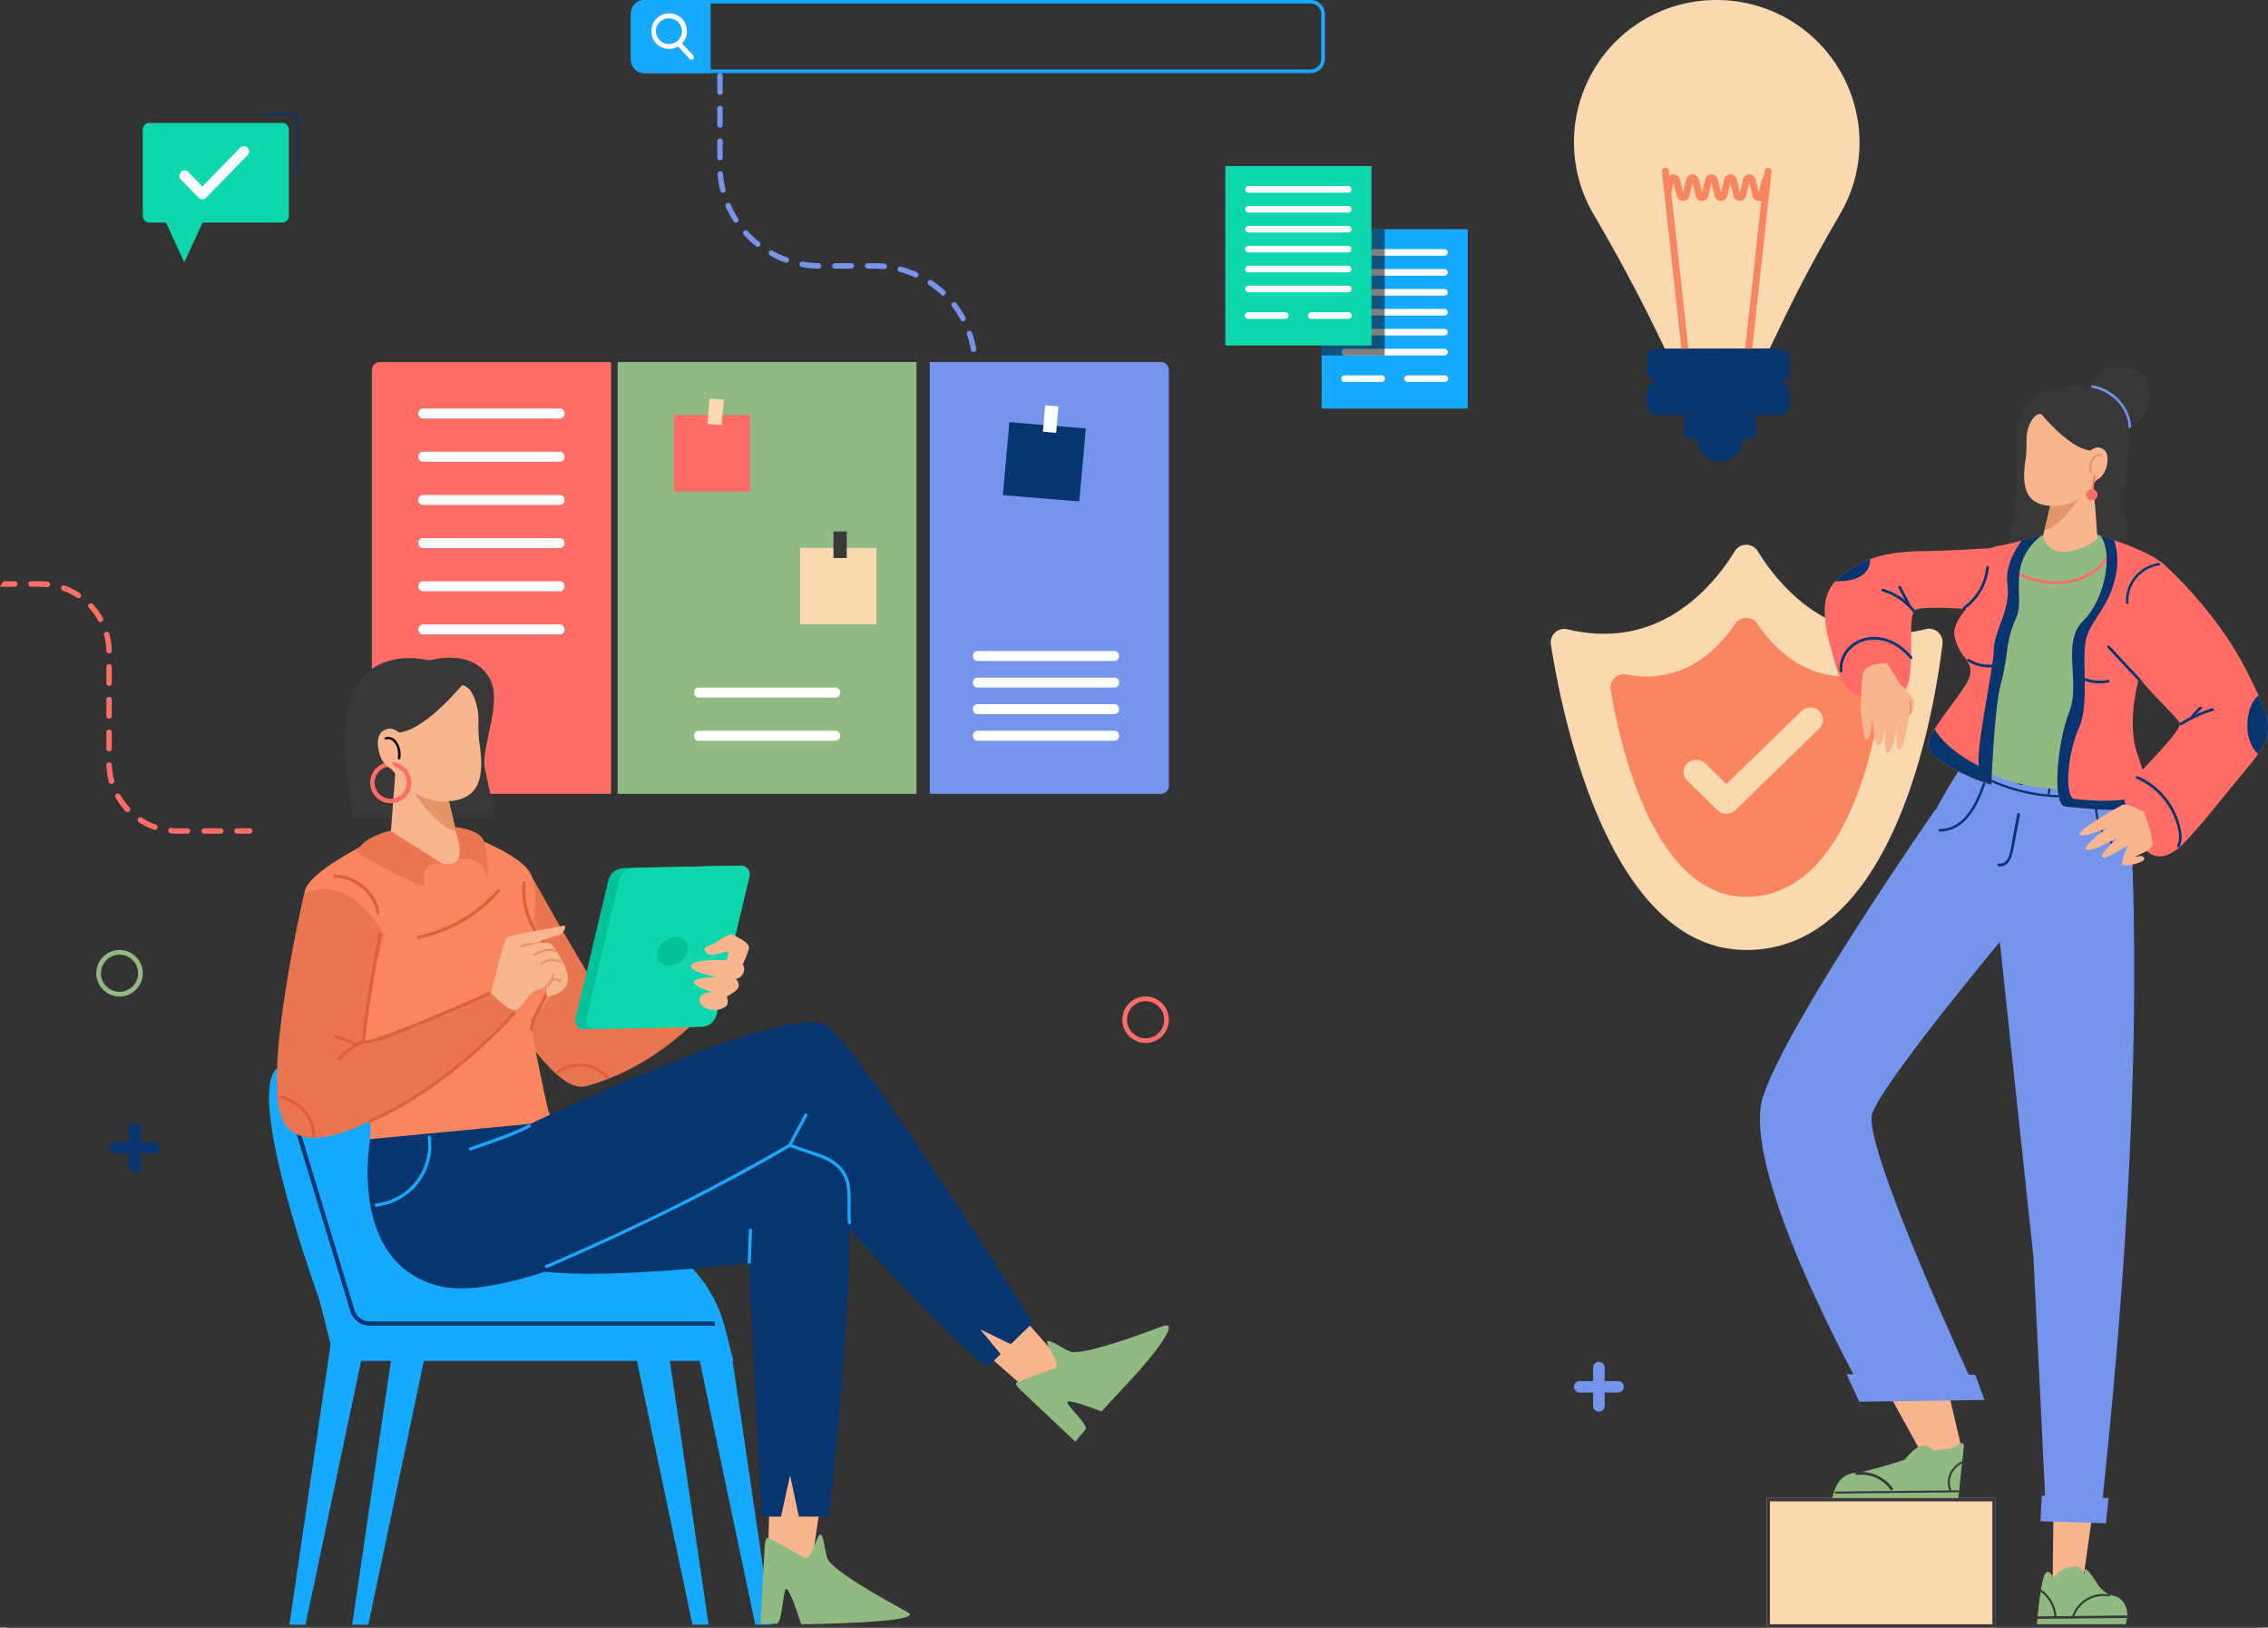 <svg xmlns="http://www.w3.org/2000/svg" width="683" height="490" viewBox="0 0 683 490">
  <rect x="0" y="0" width="683" height="490" fill="#333333" stroke="none"/>
  <g id="Group_16261" data-name="Group 16261" transform="translate(-960 -139)">
    <g id="Group_15627" data-name="Group 15627" transform="translate(125 2)">
      <path id="Path_16756" data-name="Path 16756" d="M707.854,259.01a4.069,4.069,0,0,1,4.976,4.478c-2.626,21.557-14.62,92.131-59.085,92.131-41.224,0-55.418-70.156-58.832-91.938a4.072,4.072,0,0,1,4.957-4.614c27.648,6.692,43.835-12.825,50.416-23.5a4.05,4.05,0,0,1,6.92,0C663.806,246.272,680.067,265.868,707.854,259.01Z" transform="translate(707.139 67.381)" fill="#fad8b0"/>
      <path id="Path_16757" data-name="Path 16757" d="M684.038,266.288a4.039,4.039,0,0,1,4.77,4.52c-2.241,16.734-11.106,62.459-41.075,62.459-27.768,0-37.989-45.407-40.83-62.283a4.045,4.045,0,0,1,4.751-4.651c17.191,3.347,27.773-7.883,32.726-15.268a4.028,4.028,0,0,1,6.709,0C656.063,258.481,666.716,269.776,684.038,266.288Z" transform="translate(713.154 73.733)" fill="#f9865f"/>
      <path id="Path_16759" data-name="Path 16759" d="M634.745,298.585a3.853,3.853,0,0,1-2.7-1.086l-9.1-8.854a3.636,3.636,0,0,1,0-5.245,3.887,3.887,0,0,1,5.392,0l6.407,6.232,22.577-21.96a3.887,3.887,0,0,1,5.392,0,3.639,3.639,0,0,1,0,5.245L637.441,297.5A3.851,3.851,0,0,1,634.745,298.585Z" transform="translate(720.17 83.415)" fill="#fad8b0"/>
    </g>
    <g id="Group_15293" data-name="Group 15293" transform="translate(960 628)">
      <g id="Group_15292" data-name="Group 15292">
        <g id="Group_15291" data-name="Group 15291">
          <path id="Path_16760" data-name="Path 16760" d="M1058.121,415.133h-676.5c-1.8,0-3.252-.224-3.252-.5h0c0-.276,1.456-.5,3.252-.5h676.5c1.8,0,3.252.224,3.252.5h0C1061.373,414.909,1059.917,415.133,1058.121,415.133Z" transform="translate(-378.373 -414.133)" fill="#383838"/>
        </g>
      </g>
    </g>
    <g id="Group_16259" data-name="Group 16259">
      <path id="Union_339" data-name="Union 339" d="M1648,7780h11l-5.5,12Zm-5,0a2,2,0,0,1-2-2v-26a2,2,0,0,1,2-2h40a2,2,0,0,1,2,2v26a2,2,0,0,1-2,2Z" transform="translate(-638 -7574)" fill="#0fd7ad"/>
      <path id="Path_16777" data-name="Path 16777" d="M444,179.539a1.537,1.537,0,0,1-1.1-.469l-5.383-5.515a1.626,1.626,0,0,1,0-2.26,1.533,1.533,0,0,1,2.206,0l4.28,4.385,11.4-11.674a1.534,1.534,0,0,1,2.206,0,1.626,1.626,0,0,1,0,2.26l-12.5,12.8A1.537,1.537,0,0,1,444,179.539Z" transform="translate(576.945 19.46)" fill="#fff"/>
      <path id="Path_16778" data-name="Path 16778" d="M464.879,174.871a.306.306,0,0,1-.309-.3V159.761a2.315,2.315,0,0,0-2.339-2.287h-7.736a.3.3,0,1,1,0-.6h7.736a2.926,2.926,0,0,1,2.956,2.89v14.808A.3.3,0,0,1,464.879,174.871Z" transform="translate(584.813 16.129)" fill="#073570"/>
    </g>
    <g id="Group_15377" data-name="Group 15377" transform="translate(960 314)" style="isolation: isolate">
      <g id="Group_15376" data-name="Group 15376" transform="translate(0 0)">
        <g id="Group_15375" data-name="Group 15375">
          <path id="Path_16780" data-name="Path 16780" d="M391.558,210a.82.82,0,1,0-1.207,1.111,19.812,19.812,0,0,1,2.757,3.824.821.821,0,0,0,.718.424.835.835,0,0,0,.4-.1.822.822,0,0,0,.32-1.117A21.438,21.438,0,0,0,391.558,210Z" transform="translate(-363.564 -203.105)" fill="#ff6d66"/>
          <path id="Path_16781" data-name="Path 16781" d="M395.431,222.911a.821.821,0,0,0-1.642,0v4.925a.821.821,0,0,0,1.642,0Z" transform="translate(-361.761 -197.139)" fill="#ff6d66"/>
          <path id="Path_16782" data-name="Path 16782" d="M394.834,222h.019a.819.819,0,0,0,.8-.839,21.38,21.38,0,0,0-.73-5.054.821.821,0,0,0-1.585.427,19.754,19.754,0,0,1,.675,4.667A.82.82,0,0,0,394.834,222Z" transform="translate(-361.996 -200.325)" fill="#ff6d66"/>
          <path id="Path_16783" data-name="Path 16783" d="M390.32,208.445a21.338,21.338,0,0,0-4.558-2.306.821.821,0,0,0-.559,1.544,19.666,19.666,0,0,1,4.207,2.127.82.82,0,1,0,.91-1.364Z" transform="translate(-366.276 -204.867)" fill="#ff6d66"/>
          <path id="Path_16784" data-name="Path 16784" d="M383.942,205.388a21.544,21.544,0,0,0-2.3-.123h-2.709a.821.821,0,0,0,0,1.642h2.709a20.249,20.249,0,0,1,2.124.113c.03,0,.059,0,.087,0a.82.82,0,0,0,.086-1.636Z" transform="translate(-369.603 -205.265)" fill="#ff6d66"/>
          <path id="Path_16785" data-name="Path 16785" d="M394.609,228.732a.821.821,0,0,0-.82.82v4.923a.821.821,0,1,0,1.642,0v-4.923A.821.821,0,0,0,394.609,228.732Z" transform="translate(-361.761 -193.932)" fill="#ff6d66"/>
          <path id="Path_16786" data-name="Path 16786" d="M377.605,206.088a.82.82,0,0,1-.819.82h-4.412v-.133c.334-.509.67-1.01,1.008-1.51h3.4A.82.82,0,0,1,377.605,206.088Z" transform="translate(-372.375 -205.265)" fill="#ff6d66"/>
          <path id="Path_16787" data-name="Path 16787" d="M394.609,241.938a.821.821,0,0,0,.822-.822v-4.923a.821.821,0,1,0-1.642,0v4.923A.821.821,0,0,0,394.609,241.938Z" transform="translate(-361.761 -190.726)" fill="#ff6d66"/>
          <path id="Path_16788" data-name="Path 16788" d="M418.633,255.411h-4.925a.821.821,0,0,0,0,1.642h4.925a.821.821,0,0,0,0-1.642Z" transform="translate(-352.178 -181.049)" fill="#ff6d66"/>
          <path id="Path_16789" data-name="Path 16789" d="M395.436,242.808a.82.82,0,1,0-1.64.052,21.37,21.37,0,0,0,.77,5.048.82.82,0,0,0,.79.6.8.8,0,0,0,.219-.03.821.821,0,0,0,.571-1.011A19.708,19.708,0,0,1,395.436,242.808Z" transform="translate(-361.755 -187.519)" fill="#ff6d66"/>
          <path id="Path_16790" data-name="Path 16790" d="M424.151,255.411h-3.8a.821.821,0,0,0,0,1.642h3.8a.821.821,0,0,0,0-1.642Z" transform="translate(-348.971 -181.049)" fill="#ff6d66"/>
          <path id="Path_16791" data-name="Path 16791" d="M411.99,255.444h-2.867c-.655,0-1.32-.033-1.972-.1a.821.821,0,0,0-.162,1.634c.706.07,1.424.105,2.134.105h2.867a.821.821,0,0,0,0-1.642Z" transform="translate(-355.554 -181.082)" fill="#ff6d66"/>
          <path id="Path_16792" data-name="Path 16792" d="M405.545,255.38a19.63,19.63,0,0,1-4.223-2.094.821.821,0,0,0-.9,1.373A21.361,21.361,0,0,0,405,256.928a.846.846,0,0,0,.274.046.821.821,0,0,0,.273-1.594Z" transform="translate(-358.635 -182.14)" fill="#ff6d66"/>
          <path id="Path_16793" data-name="Path 16793" d="M397.1,248.765a.821.821,0,1,0-1.431.805,21.443,21.443,0,0,0,3.019,4.12.82.82,0,1,0,1.2-1.121A19.714,19.714,0,0,1,397.1,248.765Z" transform="translate(-360.871 -184.46)" fill="#ff6d66"/>
        </g>
      </g>
    </g>
    <g id="Group_15380" data-name="Group 15380" transform="translate(1176 161)" style="isolation: isolate">
      <g id="Group_15379" data-name="Group 15379">
        <g id="Group_15378" data-name="Group 15378">
          <path id="Path_16794" data-name="Path 16794" d="M521.4,159.086a.821.821,0,0,0-1.507.651,30.759,30.759,0,0,0,2.379,4.459.82.82,0,0,0,1.379-.888A29.181,29.181,0,0,1,521.4,159.086Z" transform="translate(-517.365 -119.538)" fill="#7595ec"/>
          <path id="Path_16795" data-name="Path 16795" d="M528.315,167.7a29.608,29.608,0,0,1-3.485-3.277.82.82,0,1,0-1.217,1.1,31.207,31.207,0,0,0,3.678,3.461.821.821,0,0,0,1.025-1.283Z" transform="translate(-515.638 -116.853)" fill="#7595ec"/>
          <path id="Path_16796" data-name="Path 16796" d="M534.136,170.365a29.229,29.229,0,0,1-4.346-1.987.821.821,0,1,0-.8,1.432,30.753,30.753,0,0,0,4.593,2.1.82.82,0,1,0,.556-1.544Z" transform="translate(-513.069 -114.863)" fill="#7595ec"/>
          <path id="Path_16797" data-name="Path 16797" d="M519.808,133.078a.821.821,0,1,0-1.642,0V138a.821.821,0,0,0,1.642,0Z" transform="translate(-518.166 -132.256)" fill="#7595ec"/>
          <path id="Path_16798" data-name="Path 16798" d="M540.51,171.009a29.66,29.66,0,0,1-4.759-.479.82.82,0,1,0-.3,1.613,31.082,31.082,0,0,0,5.024.506h.016a.82.82,0,0,0,.015-1.64Z" transform="translate(-510.023 -113.779)" fill="#7595ec"/>
          <path id="Path_16799" data-name="Path 16799" d="M520.638,157.651a29.432,29.432,0,0,1-.768-4.72.82.82,0,1,0-1.636.13,31.073,31.073,0,0,0,.81,4.986.822.822,0,0,0,.8.623.836.836,0,0,0,.2-.024A.823.823,0,0,0,520.638,157.651Z" transform="translate(-518.134 -122.637)" fill="#7595ec"/>
          <path id="Path_16800" data-name="Path 16800" d="M518.986,152.1a.822.822,0,0,0,.822-.822v-4.923a.821.821,0,0,0-1.642,0v4.923A.821.821,0,0,0,518.986,152.1Z" transform="translate(-518.166 -125.842)" fill="#7595ec"/>
          <path id="Path_16801" data-name="Path 16801" d="M518.986,138.9a.821.821,0,0,0-.82.82v4.925a.821.821,0,0,0,1.642,0v-4.925A.821.821,0,0,0,518.986,138.9Z" transform="translate(-518.166 -129.049)" fill="#7595ec"/>
          <path id="Path_16802" data-name="Path 16802" d="M570.774,190.976a.821.821,0,0,0,.675-.945,30.651,30.651,0,0,0-1.24-4.9.82.82,0,1,0-1.551.532,29.23,29.23,0,0,1,1.172,4.634.821.821,0,0,0,.808.687A.85.85,0,0,0,570.774,190.976Z" transform="translate(-493.46 -106.988)" fill="#7595ec"/>
          <path id="Path_16803" data-name="Path 16803" d="M566.95,179.083a.82.82,0,0,0-1.3,1,29.432,29.432,0,0,1,2.6,4.011.823.823,0,0,0,.724.432.823.823,0,0,0,.722-1.212A31.111,31.111,0,0,0,566.95,179.083Z" transform="translate(-494.973 -109.797)" fill="#7595ec"/>
          <path id="Path_16804" data-name="Path 16804" d="M547.145,170.852h-4.923a.821.821,0,1,0,0,1.642h4.923a.821.821,0,0,0,0-1.642Z" transform="translate(-506.779 -113.617)" fill="#7595ec"/>
          <path id="Path_16805" data-name="Path 16805" d="M553.858,171c-.99-.095-2-.144-3-.144h-2a.821.821,0,0,0,0,1.642h2c.945,0,1.9.046,2.838.136l.079,0a.82.82,0,0,0,.078-1.637Z" transform="translate(-503.524 -113.617)" fill="#7595ec"/>
          <path id="Path_16806" data-name="Path 16806" d="M560.413,173.255a30.671,30.671,0,0,0-4.762-1.695.82.82,0,1,0-.421,1.585,29.154,29.154,0,0,1,4.507,1.606.832.832,0,0,0,.338.073.821.821,0,0,0,.338-1.569Z" transform="translate(-500.301 -113.289)" fill="#7595ec"/>
          <path id="Path_16807" data-name="Path 16807" d="M561.923,174.392a.82.82,0,1,0-.911,1.364,29.657,29.657,0,0,1,3.752,2.97.82.82,0,1,0,1.12-1.2A31.127,31.127,0,0,0,561.923,174.392Z" transform="translate(-497.307 -111.975)" fill="#7595ec"/>
        </g>
      </g>
    </g>
    <g id="Group_15388" data-name="Group 15388" transform="translate(993 477)" style="mix-blend-mode: multiply;isolation: isolate">
      <g id="Group_15387" data-name="Group 15387">
        <g id="Group_15386" data-name="Group 15386">
          <g id="Group_15385" data-name="Group 15385">
            <path id="Path_16809" data-name="Path 16809" d="M409.909,322.291a1.731,1.731,0,0,1-1.731,1.731h-4.04v4.04a1.731,1.731,0,1,1-3.462,0v-4.04H396.64a1.731,1.731,0,0,1,0-3.462h4.035v-4.035a1.73,1.73,0,0,1,1.731-1.731,1.735,1.735,0,0,1,1.731,1.731v4.035h4.04A1.734,1.734,0,0,1,409.909,322.291Z" transform="translate(-394.909 -314.793)" fill="#073570"/>
          </g>
        </g>
      </g>
    </g>
    <g id="Group_15619" data-name="Group 15619" transform="translate(1434 549)" style="mix-blend-mode: multiply;isolation: isolate">
      <g id="Group_15387-2" data-name="Group 15387">
        <g id="Group_15386-2" data-name="Group 15386">
          <g id="Group_15385-2" data-name="Group 15385">
            <path id="Path_16809-2" data-name="Path 16809" d="M409.909,322.291a1.731,1.731,0,0,1-1.731,1.731h-4.04v4.04a1.731,1.731,0,1,1-3.462,0v-4.04H396.64a1.731,1.731,0,0,1,0-3.462h4.035v-4.035a1.73,1.73,0,0,1,1.731-1.731,1.735,1.735,0,0,1,1.731,1.731v4.035h4.04A1.734,1.734,0,0,1,409.909,322.291Z" transform="translate(-394.909 -314.793)" fill="#7595ec"/>
          </g>
        </g>
      </g>
    </g>
    <g id="Group_15635" data-name="Group 15635" transform="translate(-21)">
      <g id="Group_15634" data-name="Group 15634" transform="translate(29 19)">
        <rect id="Rectangle_4950" data-name="Rectangle 4950" width="44" height="54" transform="translate(1350 189)" fill="#17a9fe"/>
        <path id="Path_16836" data-name="Path 16836" d="M628.066,173.228h-30.2a1.006,1.006,0,0,1,0-2h30.2a1.006,1.006,0,0,1,0,2Z" transform="translate(759.034 23.772)" fill="#fff"/>
        <path id="Path_16928" data-name="Path 16928" d="M628.066,173.228h-30.2a1.006,1.006,0,0,1,0-2h30.2a1.006,1.006,0,0,1,0,2Z" transform="translate(759.034 35.772)" fill="#fff"/>
        <path id="Path_16930" data-name="Path 16930" d="M628.066,173.228h-30.2a1.006,1.006,0,0,1,0-2h30.2a1.006,1.006,0,0,1,0,2Z" transform="translate(759.034 47.772)" fill="#fff"/>
        <path id="Path_16926" data-name="Path 16926" d="M628.066,173.228h-30.2a1.006,1.006,0,0,1,0-2h30.2a1.006,1.006,0,0,1,0,2Z" transform="translate(759.034 29.772)" fill="#fff"/>
        <path id="Path_16927" data-name="Path 16927" d="M628.066,173.228h-30.2a1.006,1.006,0,0,1,0-2h30.2a1.006,1.006,0,0,1,0,2Z" transform="translate(759.034 41.772)" fill="#fff"/>
        <path id="Path_16929" data-name="Path 16929" d="M628.066,173.228h-30.2a1.006,1.006,0,0,1,0-2h30.2a1.006,1.006,0,0,1,0,2Z" transform="translate(759.034 53.772)" fill="#fff"/>
        <path id="Path_16842" data-name="Path 16842" d="M609.052,198.87H597.88a1,1,0,0,1,0-2h11.171a1,1,0,0,1,0,2Z" transform="translate(759.034 36.13)" fill="#fff"/>
        <path id="Path_16931" data-name="Path 16931" d="M609.052,198.87H597.88a1,1,0,0,1,0-2h11.171a1,1,0,0,1,0,2Z" transform="translate(778.034 36.13)" fill="#fff"/>
      </g>
      <rect id="Rectangle_4949" data-name="Rectangle 4949" width="19" height="38" transform="translate(1379 208)" opacity="0.5"/>
      <g id="Group_15633" data-name="Group 15633">
        <rect id="Rectangle_4950-2" data-name="Rectangle 4950" width="44" height="54" transform="translate(1350 189)" fill="#0fd7ad"/>
        <path id="Path_16836-2" data-name="Path 16836" d="M628.066,173.228h-30.2a1.006,1.006,0,0,1,0-2h30.2a1.006,1.006,0,0,1,0,2Z" transform="translate(759.034 23.772)" fill="#fff"/>
        <path id="Path_16928-2" data-name="Path 16928" d="M628.066,173.228h-30.2a1.006,1.006,0,0,1,0-2h30.2a1.006,1.006,0,0,1,0,2Z" transform="translate(759.034 35.772)" fill="#fff"/>
        <path id="Path_16930-2" data-name="Path 16930" d="M628.066,173.228h-30.2a1.006,1.006,0,0,1,0-2h30.2a1.006,1.006,0,0,1,0,2Z" transform="translate(759.034 47.772)" fill="#fff"/>
        <path id="Path_16926-2" data-name="Path 16926" d="M628.066,173.228h-30.2a1.006,1.006,0,0,1,0-2h30.2a1.006,1.006,0,0,1,0,2Z" transform="translate(759.034 29.772)" fill="#fff"/>
        <path id="Path_16927-2" data-name="Path 16927" d="M628.066,173.228h-30.2a1.006,1.006,0,0,1,0-2h30.2a1.006,1.006,0,0,1,0,2Z" transform="translate(759.034 41.772)" fill="#fff"/>
        <path id="Path_16929-2" data-name="Path 16929" d="M628.066,173.228h-30.2a1.006,1.006,0,0,1,0-2h30.2a1.006,1.006,0,0,1,0,2Z" transform="translate(759.034 53.772)" fill="#fff"/>
        <path id="Path_16842-2" data-name="Path 16842" d="M609.052,198.87H597.88a1,1,0,0,1,0-2h11.171a1,1,0,0,1,0,2Z" transform="translate(759.034 36.13)" fill="#fff"/>
        <path id="Path_16931-2" data-name="Path 16931" d="M609.052,198.87H597.88a1,1,0,0,1,0-2h11.171a1,1,0,0,1,0,2Z" transform="translate(778.034 36.13)" fill="#fff"/>
      </g>
    </g>
    <g id="Group_15615" data-name="Group 15615" transform="translate(989 425)">
      <g id="Group_15614" data-name="Group 15614" transform="translate(0 0)">
        <path id="Path_16906" data-name="Path 16906" d="M400.024,293.523a7,7,0,1,1,6.406-6.406A7.009,7.009,0,0,1,400.024,293.523Zm0-12.539a5.591,5.591,0,1,0,4.989,4.99A5.6,5.6,0,0,0,400.025,280.984Z" transform="translate(-392.453 -279.546)" fill="#91ba83"/>
      </g>
    </g>
    <g id="Group_15620" data-name="Group 15620" transform="translate(1298 439)">
      <g id="Group_15614-2" data-name="Group 15614" transform="translate(0 0)">
        <path id="Path_16906-2" data-name="Path 16906" d="M400.024,293.523a7,7,0,1,1,6.406-6.406A7.009,7.009,0,0,1,400.024,293.523Zm0-12.539a5.591,5.591,0,1,0,4.989,4.99A5.6,5.6,0,0,0,400.025,280.984Z" transform="translate(-392.453 -279.546)" fill="#ff6d66"/>
      </g>
    </g>
    <g id="Group_15618" data-name="Group 15618" transform="translate(-34)">
      <path id="Path_16908" data-name="Path 16908" d="M728.521,108.628h-200.3a4.3,4.3,0,0,1-4.35-4.237V90.865a4.3,4.3,0,0,1,4.35-4.237h200.3a4.3,4.3,0,0,1,4.35,4.237v13.525A4.3,4.3,0,0,1,728.521,108.628ZM528.221,87.71a3.2,3.2,0,0,0-3.239,3.155v13.525a3.2,3.2,0,0,0,3.239,3.157h200.3a3.2,3.2,0,0,0,3.239-3.157V90.865a3.2,3.2,0,0,0-3.239-3.155Z" transform="translate(660.129 52.372)" fill="#17a9fe"/>
      <path id="Rectangle_4951" data-name="Rectangle 4951" d="M4,0H24a0,0,0,0,1,0,0V22a0,0,0,0,1,0,0H4a4,4,0,0,1-4-4V4A4,4,0,0,1,4,0Z" transform="translate(1184 139)" fill="#17a9fe"/>
      <path id="Union_338" data-name="Union 338" d="M1652.68,7763.756l-3.472-3.762a5.472,5.472,0,0,1-2.765.746,5.37,5.37,0,1,1,5.445-5.37,5.311,5.311,0,0,1-1.491,3.688l3.406,3.689a.75.75,0,0,1-.561,1.253A.765.765,0,0,1,1652.68,7763.756Zm-10.163-8.387a3.936,3.936,0,0,0,6.288,3.092l.009-.008a.758.758,0,0,1,.1-.076,3.846,3.846,0,0,0,1.456-3.007,3.927,3.927,0,0,0-7.853,0Z" transform="translate(-451 -7607)" fill="#fff"/>
    </g>
    <g id="Group_15632" data-name="Group 15632" transform="translate(-399)">
      <g id="Group_15629" data-name="Group 15629">
        <path id="Path_16810" data-name="Path 16810" d="M425.97,191.391h69.572v130H425.976A2.414,2.414,0,0,1,423.542,319V193.779A2.408,2.408,0,0,1,425.97,191.391Z" transform="translate(1047.458 56.609)" fill="#ff6d66"/>
        <path id="Path_16816" data-name="Path 16816" d="M476.081,202.735h-41.4a1.411,1.411,0,0,1-1.3-1.5h0a1.412,1.412,0,0,1,1.3-1.5h41.4a1.412,1.412,0,0,1,1.3,1.5h0A1.411,1.411,0,0,1,476.081,202.735Z" transform="translate(1051.617 62.265)" fill="#fff"/>
        <path id="Path_16917" data-name="Path 16917" d="M476.081,202.735h-41.4a1.411,1.411,0,0,1-1.3-1.5h0a1.412,1.412,0,0,1,1.3-1.5h41.4a1.412,1.412,0,0,1,1.3,1.5h0A1.411,1.411,0,0,1,476.081,202.735Z" transform="translate(1051.617 114.265)" fill="#fff"/>
        <path id="Path_16912" data-name="Path 16912" d="M476.081,202.735h-41.4a1.411,1.411,0,0,1-1.3-1.5h0a1.412,1.412,0,0,1,1.3-1.5h41.4a1.412,1.412,0,0,1,1.3,1.5h0A1.411,1.411,0,0,1,476.081,202.735Z" transform="translate(1051.617 88.265)" fill="#fff"/>
        <path id="Path_16911" data-name="Path 16911" d="M476.081,202.735h-41.4a1.411,1.411,0,0,1-1.3-1.5h0a1.412,1.412,0,0,1,1.3-1.5h41.4a1.412,1.412,0,0,1,1.3,1.5h0A1.411,1.411,0,0,1,476.081,202.735Z" transform="translate(1051.617 75.265)" fill="#fff"/>
        <path id="Path_16916" data-name="Path 16916" d="M476.081,202.735h-41.4a1.411,1.411,0,0,1-1.3-1.5h0a1.412,1.412,0,0,1,1.3-1.5h41.4a1.412,1.412,0,0,1,1.3,1.5h0A1.411,1.411,0,0,1,476.081,202.735Z" transform="translate(1051.617 127.265)" fill="#fff"/>
        <path id="Path_16913" data-name="Path 16913" d="M476.081,202.735h-41.4a1.411,1.411,0,0,1-1.3-1.5h0a1.412,1.412,0,0,1,1.3-1.5h41.4a1.412,1.412,0,0,1,1.3,1.5h0A1.411,1.411,0,0,1,476.081,202.735Z" transform="translate(1051.617 101.265)" fill="#fff"/>
      </g>
      <g id="Group_15631" data-name="Group 15631">
        <path id="Path_16811" data-name="Path 16811" d="M606.215,191.391H536.643v130h69.566A2.414,2.414,0,0,0,608.643,319V193.779A2.409,2.409,0,0,0,606.215,191.391Z" transform="translate(1102.357 56.609)" fill="#7595ec"/>
        <g id="Group_15628" data-name="Group 15628" transform="translate(1)">
          <path id="Path_16925" data-name="Path 16925" d="M0,0,22.065.081l.082,23.105L.082,23.105Z" transform="matrix(0.086, -0.996, 0.996, 0.086, 1660, 288.059)" fill="#073570"/>
          <rect id="Rectangle_4947" data-name="Rectangle 4947" width="4" height="8" transform="translate(1672.753 261) rotate(4.92)" fill="#fff"/>
        </g>
        <path id="Path_16923" data-name="Path 16923" d="M476.081,202.735h-41.4a1.411,1.411,0,0,1-1.3-1.5h0a1.412,1.412,0,0,1,1.3-1.5h41.4a1.412,1.412,0,0,1,1.3,1.5h0A1.411,1.411,0,0,1,476.081,202.735Z" transform="translate(1218.617 143.265)" fill="#fff"/>
        <path id="Path_16924" data-name="Path 16924" d="M476.081,202.735h-41.4a1.411,1.411,0,0,1-1.3-1.5h0a1.412,1.412,0,0,1,1.3-1.5h41.4a1.412,1.412,0,0,1,1.3,1.5h0A1.411,1.411,0,0,1,476.081,202.735Z" transform="translate(1218.617 135.265)" fill="#fff"/>
        <path id="Path_16922" data-name="Path 16922" d="M476.081,202.735h-41.4a1.411,1.411,0,0,1-1.3-1.5h0a1.412,1.412,0,0,1,1.3-1.5h41.4a1.412,1.412,0,0,1,1.3,1.5h0A1.411,1.411,0,0,1,476.081,202.735Z" transform="translate(1218.617 151.265)" fill="#fff"/>
        <path id="Path_16921" data-name="Path 16921" d="M476.081,202.735h-41.4a1.411,1.411,0,0,1-1.3-1.5h0a1.412,1.412,0,0,1,1.3-1.5h41.4a1.412,1.412,0,0,1,1.3,1.5h0A1.411,1.411,0,0,1,476.081,202.735Z" transform="translate(1218.617 159.265)" fill="#fff"/>
      </g>
      <g id="Group_15630" data-name="Group 15630">
        <rect id="Rectangle_4939" data-name="Rectangle 4939" width="90" height="130" transform="translate(1545 248)" fill="#91ba83"/>
        <rect id="Rectangle_4941" data-name="Rectangle 4941" width="23" height="23" transform="translate(1561.944 263.944)" fill="#ff6d66"/>
        <path id="Path_16815" data-name="Path 16815" d="M491.1,206.274l4.306.364.694-7.706-4.313-.294Z" transform="translate(1080.901 60.362)" fill="#fad8b0"/>
        <rect id="Rectangle_4943" data-name="Rectangle 4943" width="23" height="23" transform="translate(1599.944 303.943)" fill="#fad8b0"/>
        <rect id="Rectangle_4944" data-name="Rectangle 4944" width="4" height="8" transform="translate(1610 299)" fill="#383838"/>
        <path id="Path_16919" data-name="Path 16919" d="M476.081,202.735h-41.4a1.411,1.411,0,0,1-1.3-1.5h0a1.412,1.412,0,0,1,1.3-1.5h41.4a1.412,1.412,0,0,1,1.3,1.5h0A1.411,1.411,0,0,1,476.081,202.735Z" transform="translate(1134.617 146.265)" fill="#fff"/>
        <path id="Path_16920" data-name="Path 16920" d="M476.081,202.735h-41.4a1.411,1.411,0,0,1-1.3-1.5h0a1.412,1.412,0,0,1,1.3-1.5h41.4a1.412,1.412,0,0,1,1.3,1.5h0A1.411,1.411,0,0,1,476.081,202.735Z" transform="translate(1134.617 159.265)" fill="#fff"/>
      </g>
    </g>
    <g id="Group_15626" data-name="Group 15626" transform="translate(-0.45 -241.52)">
      <g id="Group_15622" data-name="Group 15622" transform="translate(1041.45 694.091)">
        <g id="Group_15621" data-name="Group 15621">
          <g id="Group_15484" data-name="Group 15484" transform="translate(14.736 60.262)">
            <g id="Group_15483" data-name="Group 15483">
              <path id="Path_16844" data-name="Path 16844" d="M442.356,372.134H562.365l-2.4-9.415c-4.02-15.794-15.3-26.448-28.008-26.448h-80.69a14.026,14.026,0,0,0-13.592,17.485Z" transform="translate(-437.238 -336.271)" fill="#17a9fe"/>
            </g>
          </g>
          <g id="Group_15485" data-name="Group 15485">
            <path id="Path_16845" data-name="Path 16845" d="M442.477,373.38s-21.437-58.826-13.355-69.073,41.63-12.467,66.71-.915,41.891,66.937,41.891,66.937Z" transform="translate(-427.301 -295.634)" fill="#17a9fe"/>
          </g>
          <g id="Group_15487" data-name="Group 15487" transform="translate(129.67 95.875)">
            <g id="Group_15486" data-name="Group 15486">
              <path id="Path_16846" data-name="Path 16846" d="M524.656,360.287l2.7,18.177.961,6.547,8.058,54.953H531.53l-11.577-54.953-1.38-6.547-3.829-18.177Z" transform="translate(-514.743 -360.287)" fill="#17a9fe"/>
            </g>
          </g>
          <g id="Group_15489" data-name="Group 15489" transform="translate(110.759 95.875)">
            <g id="Group_15488" data-name="Group 15488">
              <path id="Path_16847" data-name="Path 16847" d="M511.9,360.287l2.7,18.177.961,6.547,8.059,54.953h-4.847L507.2,385.011l-1.38-6.547-3.829-18.177Z" transform="translate(-501.991 -360.287)" fill="#17a9fe"/>
            </g>
          </g>
          <g id="Group_15491" data-name="Group 15491" transform="translate(6.158 82.068)">
            <g id="Group_15490" data-name="Group 15490">
              <path id="Path_16848" data-name="Path 16848" d="M456,350.976l-6.738,31.984-1.38,6.547L436.3,444.46h-4.847l8.058-54.953.961-6.547,4.753-31.984Z" transform="translate(-431.454 -350.976)" fill="#17a9fe"/>
            </g>
          </g>
          <g id="Group_15493" data-name="Group 15493" transform="translate(25.069 82.068)">
            <g id="Group_15492" data-name="Group 15492">
              <path id="Path_16849" data-name="Path 16849" d="M468.748,350.976,462.01,382.96l-1.38,6.547L449.053,444.46h-4.847l8.059-54.953.961-6.547,4.753-31.984Z" transform="translate(-444.206 -350.976)" fill="#17a9fe"/>
            </g>
          </g>
        </g>
        <g id="Group_15494" data-name="Group 15494" transform="translate(3.701 12.258)">
          <path id="Path_16850" data-name="Path 16850" d="M560.347,377.19H456.567a6.2,6.2,0,0,1-5.964-4.422l-20.805-68.5,1.213-.368,20.805,68.5a4.939,4.939,0,0,0,4.751,3.523h103.78Z" transform="translate(-429.797 -303.9)" fill="#073570"/>
        </g>
      </g>
      <g id="Group_15497" data-name="Group 15497" transform="translate(1064.446 578.52)">
        <g id="Group_15496" data-name="Group 15496">
          <path id="Path_16851" data-name="Path 16851" d="M445.05,266.147h42.966c-1.056-4.925-2.235-10.449-3.162-14.887-1.329-6.357,5.247-19.7,1.637-26.784-5.045-9.9-18.341-5.859-18.341-5.859-13.6-2.875-20.188,3.98-22.248,8.048-3.393,6.7-3.574,17.344-2.54,24.882C443.773,254.552,444.408,260.188,445.05,266.147Z" transform="translate(-442.808 -217.802)" fill="#383838"/>
        </g>
      </g>
      <g id="Group_15498" data-name="Group 15498" transform="translate(1103.785 645.041)">
        <path id="Path_16852" data-name="Path 16852" d="M469.262,284.789s20.98,43.583,33.155,40.316c24.655-6.615,40.227-27.4,40.227-27.4l-4.628-5.244s-23.7,12.148-26.03,11.936-25.567-41.769-25.567-41.769Z" transform="translate(-469.262 -262.63)" fill="#e97650"/>
      </g>
      <g id="Group_15502" data-name="Group 15502" transform="translate(1052.001 629.507)">
        <g id="Group_15501" data-name="Group 15501">
          <path id="Path_16854" data-name="Path 16854" d="M443.1,300.851c4.781,10.539,12.123,29.236,11.236,45.229-.185,3.319,24.776,6.084,33.45,5.915a22.226,22.226,0,0,0,20.5-13.331c-1.53-6.043-5.284-24.026-5.727-29.141-1.848-21.3,3.758-34.816.271-42.939-1.63-3.793-8.427-7.478-14.291-10.05-4.923-2.158-9.184-3.532-9.184-3.532l-15.553-.845s-27.6,11.682-29.212,19.5C433.6,276.475,436.683,286.7,443.1,300.851Z" transform="translate(-434.416 -252.157)" fill="#f9865f"/>
        </g>
      </g>
      <g id="Group_15506" data-name="Group 15506" transform="translate(1118.882 652.892)">
        <path id="Path_16856" data-name="Path 16856" d="M481.091,267.924s-.8,5.577,5.717,13.109c7.874,9.1-3.839,19.036-6.381,21.907S481.091,267.924,481.091,267.924Z" transform="translate(-479.447 -267.924)" fill="#f9865f"/>
      </g>
      <g id="Group_15511" data-name="Group 15511" transform="translate(1077.926 608.963)">
        <path id="Path_16858" data-name="Path 16858" d="M451.9,263.275c4.8,2.293,25.033,14.358,20.377-.835l-1.428-5.932-1.559-6.473L468.2,245.5l-14.4-7.173Z" transform="translate(-451.898 -238.331)" fill="#f8b58e"/>
      </g>
      <g id="Group_15513" data-name="Group 15513" transform="translate(1083.37 616.289)">
        <path id="Path_16859" data-name="Path 16859" d="M455.531,243.271c6.574,10.966,12.529,14.632,14.383,14.264l-2.38-9.885Z" transform="translate(-455.531 -243.271)" fill="#e39567"/>
      </g>
      <path id="Path_16860" data-name="Path 16860" d="M455.206,252.907s-8.444,1.914-10.158,6.529c0,0,14.3,8.417,20.635,10.32,0,0-2.34-8.23,5.4-6.81Z" transform="translate(622.72 377.7)" fill="#e97650"/>
      <path id="Path_16861" data-name="Path 16861" d="M464.787,252.157s7.815.46,9.095,4.378a35.084,35.084,0,0,1,.856,11.153s-.572-7.24-8.641-5.663C467.213,259.054,466.2,255.468,464.787,252.157Z" transform="translate(632.326 377.337)" fill="#e97650"/>
      <g id="Group_15519" data-name="Group 15519" transform="translate(1072.813 584.466)">
        <g id="Group_15518" data-name="Group 15518">
          <path id="Path_16862" data-name="Path 16862" d="M450.873,243.386c1.578,4.493,2.957,5.926,6.575,10.177a17.148,17.148,0,0,0,11.151,5.576c9.63.233,13.871-3.9,11.967-16.834-1.183-8.031.8-12.661-1.427-15.665h0c-.145-.135-.292-.268-.439-.4a18.22,18.22,0,0,0-12.858-4.412C442.532,222.9,448.609,236.938,450.873,243.386Z" transform="translate(-448.45 -221.812)" fill="#f8b58e"/>
        </g>
      </g>
      <g id="Group_15530" data-name="Group 15530" transform="translate(1071.516 581.188)">
        <g id="Group_15529" data-name="Group 15529">
          <path id="Path_16867" data-name="Path 16867" d="M449.833,226.206c7.013-5.884,20.212-10.692,30.291-1.345,4.293,1.108.764,12.855.507,9.884-.6-7-4.056-11.034-5.473-8.982,0,0-11.6,13.987-19.324,13.71,0,0-1.219,5.832-5.49,7.767C447.059,240.894,446.464,232.556,449.833,226.206Z" transform="translate(-447.576 -219.601)" fill="#383838"/>
        </g>
      </g>
      <g id="Group_15544" data-name="Group 15544" transform="translate(1074.25 599.869)">
        <g id="Group_15543" data-name="Group 15543">
          <g id="Group_15542" data-name="Group 15542">
            <path id="Path_16872" data-name="Path 16872" d="M459.8,241.288a5.807,5.807,0,0,0-1.124-4.944c-1.415-1.815-3.977-4.578-6.179-4.088-3.236.719-3.388,3.66-2.828,6.6s2.825,6.663,6.858,5.7A4.205,4.205,0,0,0,459.8,241.288Z" transform="translate(-449.419 -232.198)" fill="#f8b58e"/>
          </g>
        </g>
      </g>
      <g id="Group_15547" data-name="Group 15547" transform="translate(1071.925 609.99)">
        <g id="Group_15546" data-name="Group 15546">
          <g id="Group_15545" data-name="Group 15545">
            <path id="Path_16873" data-name="Path 16873" d="M452.08,239.321c.354.346.719.7,1.048,1.069a4.942,4.942,0,0,0-3.95,5.119,4.853,4.853,0,1,0,6.839-4.771,1.985,1.985,0,0,1-1.456-1.714,6.186,6.186,0,1,1-2.481.3Z" transform="translate(-447.851 -239.024)" fill="#ff6d66"/>
          </g>
        </g>
      </g>
      <g id="Group_15551" data-name="Group 15551" transform="translate(1076.276 602.341)">
        <g id="Group_15550" data-name="Group 15550">
          <g id="Group_15549" data-name="Group 15549">
            <g id="Group_15548" data-name="Group 15548">
              <path id="Path_16874" data-name="Path 16874" d="M454.783,240.271a7.421,7.421,0,0,0-.426-3.638c-.464-1.017-1.714-2.46-3.024-1.946-.44.172-.784-.482-.343-.657a3,3,0,0,1,3.35,1.185,6.991,6.991,0,0,1,1.179,5.1.369.369,0,0,1-.737-.043Z" transform="translate(-450.785 -233.866)"/>
            </g>
          </g>
        </g>
      </g>
      <g id="Group_15556" data-name="Group 15556" transform="translate(1191.692 821.168)">
        <path id="Path_16876" data-name="Path 16876" d="M544.176,394.365l-2.864,19.563s-6.944,3.4-12.835-.672l.553-25.708C533.4,376.231,538.6,381.459,544.176,394.365Z" transform="translate(-528.478 -381.327)" fill="#f8b58e"/>
      </g>
      <g id="Group_15557" data-name="Group 15557" transform="translate(1113.678 726.487)">
        <path id="Path_16877" data-name="Path 16877" d="M572.27,428.11h-9.013l-2.643-12.436-2.742,12.436h-5.886l-3.8-76.352s-57.257,6.836-69.095.655,10.793-37.506,44.277-34c0,0,47.349-4.367,53.343,5.822S572.27,428.11,572.27,428.11Z" transform="translate(-475.907 -317.48)" fill="#073570"/>
      </g>
      <g id="Group_15560" data-name="Group 15560" transform="translate(1189.45 842.52)">
        <path id="Path_16879" data-name="Path 16879" d="M528.273,400.165s.008-3.357,1.124-2.889,9.221,5.068,10.976,6,3.668-7.008,4.637-7.008,1.13,3.427,2.087,7.011,18.185,13.086,24.247,16.357-32.063,3.632-32.063,3.632-3.35-10.643-4.466-10.643-1.117,10.51-3.032,10.5-4.786,0-4.786,0Z" transform="translate(-526.997 -396.27)" fill="#91ba83"/>
      </g>
      <g id="Group_15562" data-name="Group 15562" transform="translate(1253.189 777.053)">
        <path id="Path_16880" data-name="Path 16880" d="M586.081,352.828l13.088,14.82s-1.889,7.5-8.8,9.366L571.1,359.991C566.571,350.458,575.023,350.665,586.081,352.828Z" transform="translate(-569.851 -351.605)" fill="#f8b58e"/>
      </g>
      <g id="Group_15563" data-name="Group 15563" transform="translate(1266.45 779.52)">
        <path id="Path_16881" data-name="Path 16881" d="M580.853,372.927s-2.571-2.173-1.5-2.7,9.732-3.605,11.56-4.31-3.052-7.264-2.438-7.988,3.346,1.372,6.7,2.972,21.566-5.112,27.919-7.521-4.082,10.355-8.437,15-9.851,10.631-9.851,10.631-9.534-3.741-10.242-2.908,6.6,6.989,5.38,8.408-3.033,3.57-3.033,3.57Z" transform="translate(-579.089 -353.078)" fill="#91ba83"/>
      </g>
      <g id="Group_15564" data-name="Group 15564" transform="translate(1071.143 688.263)">
        <path id="Path_16882" data-name="Path 16882" d="M641.027,388.687l-9.233-4.5,6.178,7.469-3.765,3.664c-8.533-3.8-61.043-62.44-61.043-62.44s-76.7,45.247-104.363,38.274-20.7-44.2-20.7-44.2l48.279-4.612s78.682-37.651,89.457-29.427,61.8,89.328,61.8,89.328Z" transform="translate(-447.324 -291.747)" fill="#073570"/>
      </g>
      <g id="Group_15625" data-name="Group 15625" transform="translate(1073.262 715.679)">
        <g id="Group_15559" data-name="Group 15559" transform="translate(112.347 34.736)">
          <g id="Group_15558" data-name="Group 15558">
            <path id="Path_16878" data-name="Path 16878" d="M525.465,343.784q.187-4.831.371-9.664c.024-.612-.927-.611-.951,0l-.371,9.664c-.022.611.928.611.951,0Z" transform="translate(-524.514 -333.661)" fill="#17a9fe"/>
          </g>
        </g>
        <g id="Group_15565" data-name="Group 15565" transform="translate(28.432 3.36)">
          <path id="Path_16883" data-name="Path 16883" d="M485.859,312.56c-5.638,2.9-11.679,4.689-17.61,6.864-.569.209-.323,1.128.252.916,6.009-2.2,12.129-4.025,17.838-6.961.544-.279.064-1.1-.48-.82Z" transform="translate(-467.926 -312.502)" fill="#17a9fe"/>
        </g>
        <g id="Group_15566" data-name="Group 15566" transform="translate(0 6.757)">
          <path id="Path_16884" data-name="Path 16884" d="M464.751,315.247A17.727,17.727,0,0,1,449.2,335.195c-.6.077-.605,1.029,0,.952a18.644,18.644,0,0,0,16.5-20.9c-.067-.6-1.019-.608-.951,0Z" transform="translate(-448.753 -314.793)" fill="#17a9fe"/>
        </g>
        <g id="Group_15568" data-name="Group 15568" transform="translate(51.281 9.148)">
          <g id="Group_15567" data-name="Group 15567">
            <path id="Path_16885" data-name="Path 16885" d="M484.062,353.816c19.463-8.426,38.674-17.452,57.334-27.545q8.052-4.358,15.959-8.975a.476.476,0,0,0-.479-.822,634.215,634.215,0,0,1-56.552,29.087q-8.332,3.8-16.741,7.432c-.561.243-.077,1.063.479.822Z" transform="translate(-483.334 -316.406)" fill="#17a9fe"/>
          </g>
        </g>
        <g id="Group_15570" data-name="Group 15570" transform="translate(124.602)">
          <g id="Group_15569" data-name="Group 15569">
            <path id="Path_16886" data-name="Path 16886" d="M533.648,320.1c1.477-3.116,3.329-6.028,4.8-9.144.261-.55-.559-1.032-.821-.48-1.475,3.117-3.328,6.028-4.8,9.144-.261.55.559,1.034.82.48Z" transform="translate(-532.778 -310.237)" fill="#17a9fe"/>
          </g>
        </g>
        <g id="Group_15572" data-name="Group 15572" transform="translate(124.612 9.138)">
          <g id="Group_15571" data-name="Group 15571">
            <path id="Path_16887" data-name="Path 16887" d="M533.108,317.347c2.331.851,4.677,1.655,7.026,2.454,2.852.968,5.43,1.879,7.616,4.068,4.214,4.222,2.368,11.064,2.96,16.355.067.6,1.019.608.951,0-.611-5.467,1.151-12.139-2.9-16.674a15.873,15.873,0,0,0-7.136-4.246c-2.76-.943-5.521-1.874-8.26-2.874-.577-.211-.825.707-.254.916Z" transform="translate(-532.785 -316.399)" fill="#17a9fe"/>
          </g>
        </g>
      </g>
      <g id="Group_15574" data-name="Group 15574" transform="translate(1133.688 641.187)">
        <path id="Path_16888" data-name="Path 16888" d="M492.321,309.221l31.869-.658a4.84,4.84,0,0,0,4.437-3.452l9.943-41.772a2.613,2.613,0,0,0-2.829-3.3l-31.869.658a4.841,4.841,0,0,0-4.437,3.452l-9.943,41.772A2.613,2.613,0,0,0,492.321,309.221Z" transform="translate(-489.403 -260.034)" fill="#03c29a"/>
      </g>
      <g id="Group_15575" data-name="Group 15575" transform="translate(1136.979 641.119)">
        <path id="Path_16889" data-name="Path 16889" d="M494.537,309.175l31.869-.658a4.84,4.84,0,0,0,4.437-3.452l9.943-41.771a2.615,2.615,0,0,0-2.829-3.3l-31.869.658a4.842,4.842,0,0,0-4.437,3.454l-9.943,41.771A2.614,2.614,0,0,0,494.537,309.175Z" transform="translate(-491.619 -259.988)" fill="#0fd7ad"/>
      </g>
      <g id="Group_15576" data-name="Group 15576" transform="translate(1158.372 662.591)">
        <path id="Path_16890" data-name="Path 16890" d="M515.166,278.7a6.042,6.042,0,0,1-5.508,4.425,3.316,3.316,0,0,1-3.506-4.238,6.045,6.045,0,0,1,5.508-4.425A3.316,3.316,0,0,1,515.166,278.7Z" transform="translate(-506.042 -274.464)" fill="#03c29a"/>
      </g>
      <g id="Group_15578" data-name="Group 15578" transform="translate(1168.454 661.852)">
        <path id="Path_16891" data-name="Path 16891" d="M523.632,281.73s-9.2-.512-10.649,1.37,7.757,3.724,7.757,3.724-5.438-.163-6.817,1.126,5.371,3.366,5.371,3.366-3.638.04-3.774,2.03,1.246,2.708,3.262,3.2a5.511,5.511,0,0,0,4.806-1.1c.8-.8.117-2.832.117-2.832s3.458-1.711,3.584-3.033a2.872,2.872,0,0,0-.822-2.208,3.03,3.03,0,0,0,2.223-1.843,2.664,2.664,0,0,0-.181-2.543,36.143,36.143,0,0,0,1.827-4.667c.442-1.719-2.6-3.079-4.437-4.155s-5.155,2.7-8.192,3.368c0,0-1.548.948.111,2.106s5.206-.58,5.978-.512S523.632,281.73,523.632,281.73Z" transform="translate(-512.828 -273.965)" fill="#f8b58e"/>
      </g>
      <g id="Group_15580" data-name="Group 15580" transform="translate(1043.813 648.12)">
        <path id="Path_16892" data-name="Path 16892" d="M437.083,266.356s-11.89,50.984-7.016,66.353c8.02,25.293,70.281-26.531,70.756-31.588l-7.5-5.119s-35.949,15.612-38.192,14.568,6.167-32.133,6.167-32.133S450.382,259.028,437.083,266.356Z" transform="translate(-428.894 -264.703)" fill="#e97650"/>
      </g>
      <g id="Group_15623" data-name="Group 15623" transform="translate(1044.172 643.802)">
        <g id="Group_15500" data-name="Group 15500" transform="translate(83.664 56.875)">
          <g id="Group_15499" data-name="Group 15499">
            <path id="Path_16853" data-name="Path 16853" d="M486.236,303.34a10.678,10.678,0,0,1,14.6,1.424c.408.458,1.078-.216.672-.673a11.613,11.613,0,0,0-15.753-1.572c-.482.363-.009,1.189.48.821Z" transform="translate(-485.554 -300.146)" fill="#de6035"/>
          </g>
        </g>
        <g id="Group_15508" data-name="Group 15508" transform="translate(73.545 2.013)">
          <g id="Group_15507" data-name="Group 15507">
            <path id="Path_16857" data-name="Path 16857" d="M478.829,263.605a24.08,24.08,0,0,0,1.536,10.944c1.413,3.6,3.927,6.178,5.975,9.371,5.215,8.134-3.973,15.885-5.411,23.69-.11.6.807.854.918.252,1.372-7.449,9.574-14.424,6.338-22.475-1.387-3.449-4.431-5.963-6.095-9.286a23.273,23.273,0,0,1-2.31-12.5c.053-.609-.9-.605-.951,0Z" transform="translate(-478.731 -263.15)" fill="#de6035"/>
          </g>
        </g>
        <g id="Group_15582" data-name="Group 15582" transform="translate(0 66.449)">
          <g id="Group_15581" data-name="Group 15581">
            <path id="Path_16893" data-name="Path 16893" d="M429.479,307.529a12.153,12.153,0,0,1,10.033,11.451c.03.608.982.612.952,0a13.111,13.111,0,0,0-10.732-12.367c-.6-.113-.854.8-.254.916Z" transform="translate(-429.136 -306.603)" fill="#de6035"/>
          </g>
        </g>
        <g id="Group_15584" data-name="Group 15584" transform="translate(17.911 49.779)">
          <g id="Group_15583" data-name="Group 15583">
            <path id="Path_16894" data-name="Path 16894" d="M448.925,295.4a21.647,21.647,0,0,0-7.582,5.358c-.412.449.258,1.124.673.672a21.046,21.046,0,0,1,7.389-5.21c.562-.237.077-1.056-.48-.82Z" transform="translate(-441.214 -295.362)" fill="#de6035"/>
          </g>
        </g>
        <g id="Group_15586" data-name="Group 15586" transform="translate(16.938 48.321)">
          <g id="Group_15585" data-name="Group 15585">
            <path id="Path_16895" data-name="Path 16895" d="M447.442,296.879a30.4,30.4,0,0,0-6.294-2.482.476.476,0,0,0-.254.916,29.318,29.318,0,0,1,6.067,2.386c.541.286,1.022-.534.48-.82Z" transform="translate(-440.558 -294.378)" fill="#de6035"/>
          </g>
        </g>
        <g id="Group_15587" data-name="Group 15587" transform="translate(25.37 17.575)">
          <path id="Path_16896" data-name="Path 16896" d="M447.3,306.965a1.2,1.2,0,0,1-.623-.132.708.708,0,0,1-.389-.472c-.557-2.364,4.272-29.267,4.824-32.326a.476.476,0,1,1,.937.169c-2.109,11.669-5.085,29.473-4.857,31.8,2.42.443,23.854-8.608,37.017-14.522a.476.476,0,0,1,.39.868c-.088.039-8.862,3.977-17.829,7.714C452.462,306.028,448.569,306.965,447.3,306.965Zm-.086-.822h0Z" transform="translate(-446.244 -273.644)" fill="#de6035"/>
        </g>
        <g id="Group_15590" data-name="Group 15590" transform="translate(16.654)">
          <g id="Group_15589" data-name="Group 15589">
            <g id="Group_15588" data-name="Group 15588">
              <path id="Path_16897" data-name="Path 16897" d="M440.826,262.744c5.9.116,11.638,4.714,12.507,10.638.089.6,1.005.346.918-.254-.931-6.338-7.139-11.214-13.425-11.335a.476.476,0,0,0,0,.951Z" transform="translate(-440.366 -261.793)" fill="#de6035"/>
            </g>
          </g>
        </g>
        <g id="Group_15610" data-name="Group 15610" transform="translate(27.284 41.302)">
          <path id="Path_16904" data-name="Path 16904" d="M448.01,323.04a.475.475,0,0,1-.19-.911c23.928-10.458,42.967-32.105,43.156-32.322a.476.476,0,0,1,.718.624c-.191.219-19.365,22.024-43.492,32.568A.461.461,0,0,1,448.01,323.04Z" transform="translate(-447.535 -289.645)" fill="#de6035"/>
        </g>
        <g id="Group_15612" data-name="Group 15612" transform="translate(41.716 4.403)">
          <g id="Group_15611" data-name="Group 15611">
            <path id="Path_16905" data-name="Path 16905" d="M481.637,264.916a44.185,44.185,0,0,1-24.028,13.928c-.6.125-.345,1.041.252.916a45.038,45.038,0,0,0,24.449-14.172c.4-.457-.265-1.131-.673-.672Z" transform="translate(-457.267 -264.762)" fill="#de6035"/>
          </g>
        </g>
      </g>
      <g id="Group_15624" data-name="Group 15624" transform="translate(1108.335 659.179)">
        <g id="Group_15592" data-name="Group 15592">
          <g id="Group_15591" data-name="Group 15591">
            <path id="Path_16898" data-name="Path 16898" d="M472.341,292.4s3.575-15.052,4.7-16.429,15.369-3.169,16.785-3.733.962,2.193-1.593,2.893-7.125,2.524-7.125,2.524,4.349-.872,5.315.021,5.588,7.616,5.023,11.186-4.695,4.247-5.868,4.708-.368-3.252-.368-3.252a12.024,12.024,0,0,1-3.325,1.315c-2,.491-4.036,4.95-6.041,5.886S472.341,292.4,472.341,292.4Z" transform="translate(-472.341 -272.163)" fill="#f8b58e"/>
          </g>
        </g>
        <g id="Group_15595" data-name="Group 15595" transform="translate(8.861 5.159)">
          <g id="Group_15594" data-name="Group 15594">
            <g id="Group_15593" data-name="Group 15593">
              <path id="Path_16899" data-name="Path 16899" d="M478.733,276.981a13.067,13.067,0,0,1,3.388-.67c.429-.031.409-.7-.019-.667a13.81,13.81,0,0,0-3.56.7c-.4.139-.216.78.191.641Z" transform="translate(-478.316 -275.642)" fill="#e39567"/>
            </g>
          </g>
        </g>
        <g id="Group_15598" data-name="Group 15598" transform="translate(12.617 6.994)">
          <g id="Group_15597" data-name="Group 15597">
            <g id="Group_15596" data-name="Group 15596">
              <path id="Path_16900" data-name="Path 16900" d="M481.369,278.9c1.87-.909,3.949-1.868,6.038-1.081.4.148.713-.44.311-.592-2.344-.882-4.578.074-6.7,1.106-.386.188-.028.752.354.567Z" transform="translate(-480.849 -276.88)" fill="#e39567"/>
            </g>
          </g>
        </g>
        <g id="Group_15601" data-name="Group 15601" transform="translate(14.857 10.049)">
          <g id="Group_15600" data-name="Group 15600">
            <g id="Group_15599" data-name="Group 15599">
              <path id="Path_16901" data-name="Path 16901" d="M482.864,280.591a5.906,5.906,0,0,1,5.6-.512c.393.166.707-.423.31-.592a6.6,6.6,0,0,0-6.265.538c-.359.233-.006.8.354.565Z" transform="translate(-482.36 -278.939)" fill="#e39567"/>
            </g>
          </g>
        </g>
        <g id="Group_15604" data-name="Group 15604" transform="translate(16.415 14.417)">
          <g id="Group_15603" data-name="Group 15603">
            <g id="Group_15602" data-name="Group 15602">
              <path id="Path_16902" data-name="Path 16902" d="M483.9,286.012a5.35,5.35,0,0,0,2.135-3.722c.044-.423-.605-.577-.651-.151a4.712,4.712,0,0,1-1.837,3.308c-.34.257.01.826.353.565Z" transform="translate(-483.411 -281.886)" fill="#e39567"/>
            </g>
          </g>
        </g>
        <g id="Group_15607" data-name="Group 15607" transform="translate(18.045 15.872)">
          <g id="Group_15606" data-name="Group 15606">
            <g id="Group_15605" data-name="Group 15605">
              <path id="Path_16903" data-name="Path 16903" d="M485.026,283.723a1.794,1.794,0,0,1,2.006.257c.322.285.776-.206.452-.491a2.483,2.483,0,0,0-2.813-.331c-.38.2-.025.764.354.565Z" transform="translate(-484.509 -282.867)" fill="#e39567"/>
            </g>
          </g>
        </g>
      </g>
    </g>
    <g id="Group_16258" data-name="Group 16258" transform="translate(-0.288 0.284)">
      <g id="Group_15640" data-name="Group 15640" transform="translate(1563.11 255.028)">
        <g id="Group_15639" data-name="Group 15639">
          <g id="Group_15638" data-name="Group 15638">
            <g id="Group_15637" data-name="Group 15637">
              <g id="Group_15636" data-name="Group 15636">
                <path id="Path_16932" data-name="Path 16932" d="M611.448,81.252a12.98,12.98,0,0,1,7.691,3.763c2.9,2.992,5.772,8.576,3.867,18.237a61.018,61.018,0,0,0,5.919,40.208l-43.881-7.877s5.11-13.015,4.266-34.416C588.946,91.941,590.521,78.543,611.448,81.252Z" transform="translate(-585.044 -80.897)" fill="#383838"/>
              </g>
            </g>
          </g>
        </g>
      </g>
      <g id="Group_15644" data-name="Group 15644" transform="translate(1509.781 303.154)">
        <g id="Group_15643" data-name="Group 15643">
          <g id="Group_15642" data-name="Group 15642">
            <g id="Group_15641" data-name="Group 15641">
              <path id="Path_16933" data-name="Path 16933" d="M589.972,129.023c-1.7,8.342-3.232,16.9-9.675,19.371,0,0-16.974-1.666-20.789-.3s1.532,24.313-5.584,25.954-15.338,2.717-18.894-9.773c-2.783-9.766-5.373-18.647.05-24.684a13.1,13.1,0,0,1,1.317-1.276,30.21,30.21,0,0,1,9.187-5.388c4.683-1.722,9.8-2.328,15.62-2.409C573.522,130.352,589.972,129.023,589.972,129.023Z" transform="translate(-531.907 -129.023)" fill="#ff6d66"/>
            </g>
          </g>
        </g>
      </g>
      <path id="Path_16934" data-name="Path 16934" d="M545.584,132.931c.028,6.207-7.224,6.74-10.5,6.664a13.1,13.1,0,0,1,1.317-1.276A30.21,30.21,0,0,1,545.584,132.931Z" transform="translate(977.874 174.131)" fill="#073570"/>
      <g id="Group_15669" data-name="Group 15669" transform="translate(1520.565 338.337)">
        <g id="Group_15668" data-name="Group 15668">
          <g id="Group_15667" data-name="Group 15667">
            <g id="Group_15666" data-name="Group 15666">
              <g id="Group_15665" data-name="Group 15665">
                <path id="Path_16938" data-name="Path 16938" d="M550.564,164.279s7.3,10.846,7.023,12.9-1.231,11.535-3.147,13-.319-8.8-.319-8.8-1.5,9.394-3.238,10.034-.5-10.4-.5-10.4-.642,8.133-2.463,7.936c-1.277-.138-1.733-8.483-1.733-8.483s-.241,7.343-2.007,6.841c-.538-.153-1.551-9.044-1.551-9.044s.323-6.2.576-10.131S550.564,164.279,550.564,164.279Z" transform="translate(-542.628 -164.279)" fill="#f8b58e"/>
              </g>
            </g>
          </g>
        </g>
      </g>
      <g id="Group_15674" data-name="Group 15674" transform="translate(1531.369 343.668)">
        <g id="Group_15673" data-name="Group 15673">
          <g id="Group_15672" data-name="Group 15672">
            <g id="Group_15671" data-name="Group 15671">
              <g id="Group_15670" data-name="Group 15670">
                <path id="Path_16939" data-name="Path 16939" d="M558.069,178.887a9.89,9.89,0,0,1-.844,1.235,8.767,8.767,0,0,1-.6.682l-3.213-11.194s4.515,3.737,5.268,6.063A4.13,4.13,0,0,1,558.069,178.887Z" transform="translate(-553.415 -169.61)" fill="#f8b58e"/>
              </g>
            </g>
          </g>
        </g>
      </g>
      <g id="Group_15680" data-name="Group 15680" transform="translate(1535.174 349.785)">
        <g id="Group_15679" data-name="Group 15679">
          <g id="Group_15678" data-name="Group 15678">
            <g id="Group_15677" data-name="Group 15677">
              <g id="Group_15676" data-name="Group 15676">
                <g id="Group_15675" data-name="Group 15675">
                  <path id="Path_16940" data-name="Path 16940" d="M558.069,178.887a9.89,9.89,0,0,1-.844,1.235,8.526,8.526,0,0,0-.005-4c-.064-.388.527-.553.593-.163A13.48,13.48,0,0,1,558.069,178.887Z" transform="translate(-557.215 -175.731)" fill="#e39567"/>
                </g>
              </g>
            </g>
          </g>
        </g>
      </g>
      <g id="Group_15687" data-name="Group 15687" transform="translate(1539.837 364.568)">
        <g id="Group_15686" data-name="Group 15686">
          <g id="Group_15685" data-name="Group 15685">
            <g id="Group_15684" data-name="Group 15684">
              <g id="Group_15683" data-name="Group 15683">
                <path id="Path_16941" data-name="Path 16941" d="M576.321,190.535s19.078,11.917,41.747,4.843c0,0,7.4,19.8,6.288,32.158s-55.183,4.686-61.972-6.012C558.394,215.236,576.321,190.535,576.321,190.535Z" transform="translate(-561.805 -190.535)" fill="#7595ec"/>
              </g>
            </g>
          </g>
        </g>
      </g>
      <g id="Group_15692" data-name="Group 15692" transform="translate(1527.513 552.607)">
        <g id="Group_15691" data-name="Group 15691">
          <g id="Group_15690" data-name="Group 15690">
            <g id="Group_15689" data-name="Group 15689">
              <g id="Group_15688" data-name="Group 15688">
                <path id="Path_16942" data-name="Path 16942" d="M567.895,378.76l5.322,22.8-12.254.73-11.406-20.712Z" transform="translate(-549.556 -378.76)" fill="#f8b58e"/>
              </g>
            </g>
          </g>
        </g>
      </g>
      <g id="Group_15699" data-name="Group 15699" transform="translate(1512.002 573.205)">
        <g id="Group_15698" data-name="Group 15698">
          <g id="Group_15697" data-name="Group 15697">
            <g id="Group_15696" data-name="Group 15696">
              <g id="Group_15695" data-name="Group 15695">
                <g id="Group_15694" data-name="Group 15694">
                  <g id="Group_15693" data-name="Group 15693">
                    <path id="Path_16943" data-name="Path 16943" d="M564.67,401.54s-1.686-2.084-3.824-1.373-4.938,4.214-4.938,4.214-11.6,3.72-14.732,3.916-5.873,1.958-7.048,8.027H572.11s1.495-13.705,1.726-16.054-3.488.587-3.488.587Z" transform="translate(-534.128 -399.359)" fill="#91ba83"/>
                  </g>
                </g>
              </g>
            </g>
          </g>
        </g>
      </g>
      <g id="Group_15705" data-name="Group 15705" transform="translate(1519.081 581.854)">
        <g id="Group_15704" data-name="Group 15704">
          <g id="Group_15703" data-name="Group 15703">
            <g id="Group_15702" data-name="Group 15702">
              <g id="Group_15701" data-name="Group 15701">
                <g id="Group_15700" data-name="Group 15700">
                  <path id="Path_16944" data-name="Path 16944" d="M541.539,408.084a11.665,11.665,0,0,1,10.833,4.868c.307.431-.405.841-.709.414a10.858,10.858,0,0,0-10.124-4.461c-.523.061-.519-.761,0-.821Z" transform="translate(-541.148 -408.007)" fill="#383838"/>
                </g>
              </g>
            </g>
          </g>
        </g>
      </g>
      <g id="Group_15713" data-name="Group 15713" transform="translate(1546.866 578.77)">
        <g id="Group_15712" data-name="Group 15712">
          <g id="Group_15711" data-name="Group 15711">
            <g id="Group_15710" data-name="Group 15710">
              <g id="Group_15709" data-name="Group 15709">
                <g id="Group_15708" data-name="Group 15708">
                  <g id="Group_15707" data-name="Group 15707">
                    <g id="Group_15706" data-name="Group 15706">
                      <path id="Path_16945" data-name="Path 16945" d="M573.073,405.471c-2.866,1.621-4.527,4.855-3.091,8.019.156.342-.351.641-.507.3-1.57-3.46.13-7.031,3.3-8.823a.294.294,0,0,1,.3.507Z" transform="translate(-568.882 -404.924)" fill="#383838"/>
                    </g>
                  </g>
                </g>
              </g>
            </g>
          </g>
        </g>
      </g>
      <g id="Group_15721" data-name="Group 15721" transform="translate(1512.846 587.394)">
        <g id="Group_15720" data-name="Group 15720">
          <g id="Group_15719" data-name="Group 15719">
            <g id="Group_15718" data-name="Group 15718">
              <g id="Group_15717" data-name="Group 15717">
                <g id="Group_15716" data-name="Group 15716">
                  <g id="Group_15715" data-name="Group 15715">
                    <g id="Group_15714" data-name="Group 15714">
                      <path id="Path_16946" data-name="Path 16946" d="M572.026,414.134l-29.925.312-6.845.072a.294.294,0,0,1,0-.588l29.924-.312,6.846-.071a.294.294,0,0,1,0,.587Z" transform="translate(-534.972 -413.547)" fill="#383838"/>
                    </g>
                  </g>
                </g>
              </g>
            </g>
          </g>
        </g>
      </g>
      <g id="Group_15727" data-name="Group 15727" transform="translate(1490.288 382.343)">
        <g id="Group_15726" data-name="Group 15726">
          <g id="Group_15725" data-name="Group 15725">
            <g id="Group_15724" data-name="Group 15724">
              <g id="Group_15723" data-name="Group 15723">
                <path id="Path_16947" data-name="Path 16947" d="M565.315,208.4s-44.563,63.891-51.951,86.465S544.1,385.041,544.1,385.041l33.191-1.957s-33.964-73.076-31.09-82.905,46.937-62.071,46.937-62.071C589.8,225.118,580.125,216.028,565.315,208.4Z" transform="translate(-512.414 -208.4)" fill="#7595ec"/>
              </g>
            </g>
          </g>
        </g>
      </g>
      <g id="Group_15733" data-name="Group 15733" transform="translate(1516.376 552.433)">
        <g id="Group_15732" data-name="Group 15732">
          <g id="Group_15731" data-name="Group 15731">
            <g id="Group_15730" data-name="Group 15730">
              <g id="Group_15729" data-name="Group 15729">
                <g id="Group_15728" data-name="Group 15728">
                  <path id="Path_16948" data-name="Path 16948" d="M538.435,378.586l38.76.157,2.764,7.589-37.679.545Z" transform="translate(-538.435 -378.586)" fill="#7595ec"/>
                </g>
              </g>
            </g>
          </g>
        </g>
      </g>
      <g id="Group_15790" data-name="Group 15790" transform="translate(1551.921 369.184)">
        <g id="Group_15789" data-name="Group 15789">
          <g id="Group_15788" data-name="Group 15788">
            <g id="Group_15787" data-name="Group 15787">
              <g id="Group_15786" data-name="Group 15786">
                <g id="Group_15785" data-name="Group 15785">
                  <g id="Group_15784" data-name="Group 15784">
                    <path id="Path_16957" data-name="Path 16957" d="M574.44,195.207a53.486,53.486,0,0,0,44.926,6.631c.411-.126.658.5.245.624a54.287,54.287,0,0,1-36.274-1.747,52.735,52.735,0,0,1-9.321-4.988c-.358-.24.067-.759.424-.52Z" transform="translate(-573.88 -195.146)" fill="#073570"/>
                  </g>
                </g>
              </g>
            </g>
          </g>
        </g>
      </g>
      <g id="Group_15797" data-name="Group 15797" transform="translate(1555.359 366.535)">
        <g id="Group_15796" data-name="Group 15796">
          <g id="Group_15795" data-name="Group 15795">
            <g id="Group_15794" data-name="Group 15794">
              <g id="Group_15793" data-name="Group 15793">
                <g id="Group_15792" data-name="Group 15792">
                  <g id="Group_15791" data-name="Group 15791">
                    <path id="Path_16958" data-name="Path 16958" d="M579.9,193.05a11.7,11.7,0,0,0-1.865,4.3c-.089.421-.752.32-.662-.1a12.583,12.583,0,0,1,2.007-4.62c.247-.354.766.07.52.423Z" transform="translate(-577.361 -192.494)" fill="#b86919"/>
                  </g>
                </g>
              </g>
            </g>
          </g>
        </g>
      </g>
      <g id="Group_15804" data-name="Group 15804" transform="translate(1589.319 371.108)">
        <g id="Group_15803" data-name="Group 15803">
          <g id="Group_15802" data-name="Group 15802">
            <g id="Group_15801" data-name="Group 15801">
              <g id="Group_15800" data-name="Group 15800">
                <g id="Group_15799" data-name="Group 15799">
                  <g id="Group_15798" data-name="Group 15798">
                    <path id="Path_16959" data-name="Path 16959" d="M611.9,197.284a19.64,19.64,0,0,1,.752,6.136c-.015.431-.678.324-.663-.1a18.584,18.584,0,0,0-.713-5.787c-.118-.412.505-.661.624-.246Z" transform="translate(-611.256 -197.071)" fill="#b86919"/>
                  </g>
                </g>
              </g>
            </g>
          </g>
        </g>
      </g>
      <g id="Group_15811" data-name="Group 15811" transform="translate(1576.893 371.784)">
        <g id="Group_15810" data-name="Group 15810">
          <g id="Group_15809" data-name="Group 15809">
            <g id="Group_15808" data-name="Group 15808">
              <g id="Group_15807" data-name="Group 15807">
                <g id="Group_15806" data-name="Group 15806">
                  <g id="Group_15805" data-name="Group 15805">
                    <path id="Path_16960" data-name="Path 16960" d="M599.565,198.029a14.967,14.967,0,0,1-.041,5.664c-.083.423-.746.322-.662-.1a14.473,14.473,0,0,0,.036-5.484c-.078-.425.589-.5.667-.077Z" transform="translate(-598.855 -197.747)" fill="#073570"/>
                  </g>
                </g>
              </g>
            </g>
          </g>
        </g>
      </g>
      <g id="Group_15817" data-name="Group 15817" transform="translate(1567.333 371.663)">
        <g id="Group_15816" data-name="Group 15816">
          <g id="Group_15815" data-name="Group 15815">
            <g id="Group_15814" data-name="Group 15814">
              <g id="Group_15813" data-name="Group 15813">
                <g id="Group_15812" data-name="Group 15812">
                  <path id="Path_16961" data-name="Path 16961" d="M592.608,199.539a1.659,1.659,0,1,1-1.384-1.894A1.658,1.658,0,0,1,592.608,199.539Z" transform="translate(-589.31 -197.625)" fill="#073570"/>
                </g>
              </g>
            </g>
          </g>
        </g>
      </g>
      <g id="Group_15824" data-name="Group 15824" transform="translate(1590.888 377.494)">
        <g id="Group_15823" data-name="Group 15823">
          <g id="Group_15822" data-name="Group 15822">
            <g id="Group_15821" data-name="Group 15821">
              <g id="Group_15820" data-name="Group 15820">
                <g id="Group_15819" data-name="Group 15819">
                  <path id="Path_16962" data-name="Path 16962" d="M613.481,203.823c.069,5.727.84,13.2,7.174,15.407.408.142.164.766-.244.624-6.646-2.314-7.525-10.072-7.6-16.1-.005-.431.662-.358.667.069Z" transform="translate(-612.814 -203.465)" fill="#073570"/>
                </g>
              </g>
            </g>
          </g>
        </g>
      </g>
      <g id="Group_15831" data-name="Group 15831" transform="translate(1544.043 374.244)">
        <g id="Group_15830" data-name="Group 15830">
          <g id="Group_15829" data-name="Group 15829">
            <g id="Group_15828" data-name="Group 15828">
              <g id="Group_15827" data-name="Group 15827">
                <g id="Group_15826" data-name="Group 15826">
                  <path id="Path_16963" data-name="Path 16963" d="M579.458,200.48c-2.1,6.05-5.558,13.705-13.058,13.805-.482.007-.444.756.038.749,7.869-.1,11.544-8.023,13.752-14.392.158-.455-.576-.613-.732-.162Z" transform="translate(-566.057 -200.211)" fill="#073570"/>
                </g>
              </g>
            </g>
          </g>
        </g>
      </g>
      <g id="Group_15838" data-name="Group 15838" transform="translate(1578.437 584.832)">
        <g id="Group_15837" data-name="Group 15837">
          <g id="Group_15836" data-name="Group 15836">
            <g id="Group_15835" data-name="Group 15835">
              <g id="Group_15834" data-name="Group 15834">
                <g id="Group_15833" data-name="Group 15833">
                  <path id="Path_16964" data-name="Path 16964" d="M600.733,410.985l-.352,29.263,9.2.184,3.946-28.167Z" transform="translate(-600.381 -410.985)" fill="#f8b58e"/>
                </g>
              </g>
            </g>
          </g>
        </g>
      </g>
      <g id="Group_15844" data-name="Group 15844" transform="translate(1573.701 610.283)">
        <g id="Group_15843" data-name="Group 15843">
          <g id="Group_15842" data-name="Group 15842">
            <g id="Group_15841" data-name="Group 15841">
              <g id="Group_15840" data-name="Group 15840">
                <g id="Group_15839" data-name="Group 15839">
                  <path id="Path_16965" data-name="Path 16965" d="M622.824,451.218c-.006.244-.027.493-.058.751a10.41,10.41,0,0,1-.429,1.9h-26.7s.049-.623.143-1.618c.023-.23.045-.481.072-.751.341-3.458,1.05-9.737,1.925-12.081,1.237-3.307,2.822.552,2.822.552a8.077,8.077,0,0,1,6.237-3.525c1.689-.116,2.294.758,3.036,2.469.322-.678-.033-1.83.5-1.641,1.01.358,3.9,5.011,3.909,5.167,1.147,1.2,2.724,2.57,4.062,2.759C620.858,445.555,622.942,447.8,622.824,451.218Z" transform="translate(-595.636 -436.436)" fill="#91ba83"/>
                </g>
              </g>
            </g>
          </g>
        </g>
      </g>
      <g id="Group_15850" data-name="Group 15850" transform="translate(1574.585 617.254)">
        <g id="Group_15849" data-name="Group 15849">
          <g id="Group_15848" data-name="Group 15848">
            <g id="Group_15847" data-name="Group 15847">
              <g id="Group_15846" data-name="Group 15846">
                <g id="Group_15845" data-name="Group 15845">
                  <path id="Path_16966" data-name="Path 16966" d="M600.945,451.5a10.3,10.3,0,0,0-4.262-7.5c-.323-.232-.012-.772.314-.538a10.984,10.984,0,0,1,4.57,8.039c.034.4-.588.4-.622,0Z" transform="translate(-596.547 -443.407)" fill="#383838"/>
                </g>
              </g>
            </g>
          </g>
        </g>
      </g>
      <g id="Group_15856" data-name="Group 15856" transform="translate(1584.352 618.597)">
        <g id="Group_15855" data-name="Group 15855">
          <g id="Group_15854" data-name="Group 15854">
            <g id="Group_15853" data-name="Group 15853">
              <g id="Group_15852" data-name="Group 15852">
                <g id="Group_15851" data-name="Group 15851">
                  <path id="Path_16967" data-name="Path 16967" d="M617.26,445.516a9.23,9.23,0,0,0-10.353,5.909c-.137.373-.739.212-.6-.165a9.869,9.869,0,0,1,11.118-6.344c.394.072.227.671-.165.6Z" transform="translate(-606.286 -444.75)" fill="#383838"/>
                </g>
              </g>
            </g>
          </g>
        </g>
      </g>
      <g id="Group_15863" data-name="Group 15863" transform="translate(1573.844 625.065)">
        <g id="Group_15862" data-name="Group 15862">
          <g id="Group_15861" data-name="Group 15861">
            <g id="Group_15860" data-name="Group 15860">
              <g id="Group_15859" data-name="Group 15859">
                <g id="Group_15858" data-name="Group 15858">
                  <g id="Group_15857" data-name="Group 15857">
                    <path id="Path_16968" data-name="Path 16968" d="M622.824,451.218c-.006.244-.027.493-.058.751q-13.239.137-26.477.276l-.51.006c.023-.23.045-.481.072-.751l24.218-.253C620.988,451.236,621.905,451.228,622.824,451.218Z" transform="translate(-595.779 -451.218)" fill="#383838"/>
                  </g>
                </g>
              </g>
            </g>
          </g>
        </g>
      </g>
      <g id="Group_15869" data-name="Group 15869" transform="translate(1560.544 400.715)">
        <g id="Group_15868" data-name="Group 15868">
          <g id="Group_15867" data-name="Group 15867">
            <g id="Group_15866" data-name="Group 15866">
              <g id="Group_15865" data-name="Group 15865">
                <path id="Path_16969" data-name="Path 16969" d="M624.469,226.868c2.073,63.054-2.785,131.457-9.665,195.059H598.441L594.6,343.3,582.487,229.9Z" transform="translate(-582.487 -226.868)" fill="#7595ec"/>
              </g>
            </g>
          </g>
        </g>
      </g>
      <g id="Group_15918" data-name="Group 15918" transform="translate(1574.75 588.983)">
        <g id="Group_15917" data-name="Group 15917">
          <g id="Group_15916" data-name="Group 15916">
            <g id="Group_15915" data-name="Group 15915">
              <g id="Group_15914" data-name="Group 15914">
                <g id="Group_15913" data-name="Group 15913">
                  <path id="Path_16977" data-name="Path 16977" d="M597.118,415.136l20.1.709-.805,7.611-19.72-.606Z" transform="translate(-596.693 -415.136)" fill="#7595ec"/>
                </g>
              </g>
            </g>
          </g>
        </g>
      </g>
      <g id="Group_15930" data-name="Group 15930" transform="translate(1561.803 383.452)">
        <g id="Group_15929" data-name="Group 15929">
          <g id="Group_15928" data-name="Group 15928">
            <g id="Group_15927" data-name="Group 15927">
              <g id="Group_15926" data-name="Group 15926">
                <path id="Path_16979" data-name="Path 16979" d="M590.561,209.941c-.688,3.662-1.329,7.336-2.067,10.988-.441,2.188-1.614,4.9-4.316,4.548-.516-.068-.523-.889,0-.821,3.309.433,3.582-4.246,4-6.483q.793-4.226,1.588-8.45c.1-.518.889-.3.792.218Z" transform="translate(-583.788 -209.427)" fill="#073570"/>
              </g>
            </g>
          </g>
        </g>
      </g>
      <g id="Group_15939" data-name="Group 15939" transform="translate(1577.546 325.204)">
        <g id="Group_15938" data-name="Group 15938">
          <g id="Group_15937" data-name="Group 15937">
            <g id="Group_15936" data-name="Group 15936">
              <g id="Group_15935" data-name="Group 15935">
                <g id="Group_15934" data-name="Group 15934">
                  <g id="Group_15933" data-name="Group 15933">
                    <path id="Path_16980" data-name="Path 16980" d="M599.54,161.841a19.8,19.8,0,0,0,1.8-10.37c-.04-.43.63-.461.67-.032a20.487,20.487,0,0,1-1.88,10.717c-.184.39-.776.075-.592-.315Z" transform="translate(-599.505 -151.132)" fill="#201129"/>
                  </g>
                </g>
              </g>
            </g>
          </g>
        </g>
      </g>
      <g id="Group_15945" data-name="Group 15945" transform="translate(1546.105 298.753)">
        <g id="Group_15944" data-name="Group 15944">
          <g id="Group_15943" data-name="Group 15943">
            <g id="Group_15942" data-name="Group 15942">
              <g id="Group_15941" data-name="Group 15941">
                <g id="Group_15940" data-name="Group 15940">
                  <path id="Path_16981" data-name="Path 16981" d="M621.956,200.274c-35.742,8.091-53.91-11.457-53.91-11.457,8.313-6.062,13.821-30.138,13.364-40.57a55.25,55.25,0,0,1,1.681-17.267c2.437-.83,5.29-1.856,7.953-2.832,4.795-1.758,8.968-3.352,8.968-3.352l11.891-.174s2.779,1.181,6.37,2.96c6.308,3.128,15.121,8.1,15.8,11.788.837,4.556-9,19.885-13.217,34.734S621.956,200.274,621.956,200.274Z" transform="translate(-568.046 -124.622)" fill="#91ba83"/>
                </g>
              </g>
            </g>
          </g>
        </g>
      </g>
      <g id="Group_15951" data-name="Group 15951" transform="translate(1560.526 301.826)">
        <g id="Group_15950" data-name="Group 15950">
          <g id="Group_15949" data-name="Group 15949">
            <g id="Group_15948" data-name="Group 15948">
              <g id="Group_15947" data-name="Group 15947">
                <g id="Group_15946" data-name="Group 15946">
                  <path id="Path_16982" data-name="Path 16982" d="M582.478,133.493c6.819,4.732,14.993,8.193,23.424,6.505,6.25-1.248,11.8-5.818,13.348-11.925-.254-.129-.506-.255-.752-.378-1.473,6.236-7.329,10.683-13.713,11.671-8.02,1.242-15.69-2.23-22.118-6.74C582.607,132.886,582.544,133.176,582.478,133.493Z" transform="translate(-582.478 -127.695)" fill="#ff6d66"/>
                </g>
              </g>
            </g>
          </g>
        </g>
      </g>
      <g id="Group_15982" data-name="Group 15982" transform="translate(1593.318 328.215)">
        <g id="Group_15981" data-name="Group 15981">
          <g id="Group_15980" data-name="Group 15980">
            <g id="Group_15979" data-name="Group 15979">
              <g id="Group_15978" data-name="Group 15978">
                <g id="Group_15977" data-name="Group 15977">
                  <g id="Group_15976" data-name="Group 15976">
                    <path id="Path_16987" data-name="Path 16987" d="M623.519,154.285c-3.034,4.55-4.849,9.945-6.207,15.2-1.27,4.919-2.309,10.169-2.027,15.275.022.39.635.418.613.024a50.29,50.29,0,0,1,2-15.112c1.345-5.21,3.133-10.552,6.139-15.06.219-.329-.3-.659-.517-.33Z" transform="translate(-615.238 -154.149)" fill="#b86919"/>
                  </g>
                </g>
              </g>
            </g>
          </g>
        </g>
      </g>
      <g id="Group_15988" data-name="Group 15988" transform="translate(1552.409 315.35)">
        <g id="Group_15987" data-name="Group 15987">
          <g id="Group_15986" data-name="Group 15986">
            <g id="Group_15985" data-name="Group 15985">
              <g id="Group_15984" data-name="Group 15984">
                <g id="Group_15983" data-name="Group 15983">
                  <path id="Path_16988" data-name="Path 16988" d="M581.426,141.273s.442,4.278-4.758,9.826c-6.281,6.7,2.352,14.635,4.2,16.9S581.426,141.273,581.426,141.273Z" transform="translate(-574.412 -141.273)" fill="#fff"/>
                </g>
              </g>
            </g>
          </g>
        </g>
      </g>
      <g id="Group_15994" data-name="Group 15994" transform="translate(1579.856 300.033)">
        <g id="Group_15993" data-name="Group 15993">
          <g id="Group_15992" data-name="Group 15992">
            <g id="Group_15991" data-name="Group 15991">
              <g id="Group_15990" data-name="Group 15990">
                <path id="Path_16989" data-name="Path 16989" d="M632.37,156.207c-5.568,5.441-10.14,24.287-6.731,34.693,1.642,5.012,3.083,9.06,3.291,11.982.229,3.146-.97,4.987-4.877,5.317-7.538.637-15.559-.408-19.827-.788s-2.4-19.522,1.133-28.508-2.514-20.876,4.256-27.492,8.934-20.769,5.147-25.509c0,0,1.708.5,4.129,1.332,5.048,1.732,13.2,4.9,15.425,7.952C637.614,139.7,637.939,150.767,632.37,156.207Z" transform="translate(-601.763 -125.902)" fill="#ff6d66"/>
              </g>
            </g>
          </g>
        </g>
      </g>
      <g id="Group_16002" data-name="Group 16002" transform="translate(1579.843 300.033)">
        <g id="Group_16001" data-name="Group 16001">
          <path id="Path_16991" data-name="Path 16991" d="M624.053,208.2c-7.538.637-15.559-.408-19.827-.788s-2.4-19.522,1.133-28.508-2.514-20.876,4.256-27.492,8.934-20.769,5.147-25.509c0,0,1.708.5,4.129,1.332a20.992,20.992,0,0,1,.2,11.747c-2.278,9.463-7.983,12.765-8.892,19.184s1.066,18.865-1.861,25.372-4.712,18.664-1.878,21.512c0,0,16.861,2.337,22.47-2.167C629.159,206.028,627.96,207.869,624.053,208.2Z" transform="translate(-601.763 -125.902)" fill="#073570"/>
        </g>
      </g>
      <g id="Group_16008" data-name="Group 16008" transform="translate(1540.932 299.671)">
        <g id="Group_16007" data-name="Group 16007">
          <g id="Group_16006" data-name="Group 16006">
            <g id="Group_16005" data-name="Group 16005">
              <g id="Group_16004" data-name="Group 16004">
                <path id="Path_16992" data-name="Path 16992" d="M589.32,150.983c-3.193,6.754-2.062,10.624-4.522,19.618-1.979,7.231-2.816,30.2-2.816,30.2-4.044-.9-18.577-7.141-19.034-11.649-.126-1.224.678-3.02,1.931-5.075,3.358-5.5,9.957-12.87,10.665-16.172.972-4.535-3.012-5.1-4.549-11.3s7.3-10.649,7.9-16.488-.077-10.325,4.8-11.1c2.1-.331,4.919-1.022,7.456-1.7,3.367-.9,6.233-1.782,6.233-1.782C585.979,134.5,592.513,144.228,589.32,150.983Z" transform="translate(-562.935 -125.54)" fill="#ff6d66"/>
              </g>
            </g>
          </g>
        </g>
      </g>
      <g id="Group_16025" data-name="Group 16025" transform="translate(1540.932 299.671)">
        <g id="Group_16024" data-name="Group 16024">
          <g id="Group_16023" data-name="Group 16023">
            <g id="Group_16022" data-name="Group 16022">
              <g id="Group_16021" data-name="Group 16021">
                <path id="Path_16995" data-name="Path 16995" d="M589.32,150.983c-3.193,6.754-2.062,10.624-4.522,19.618-1.979,7.231-2.816,30.2-2.816,30.2-4.044-.9-18.577-7.141-19.034-11.649-.126-1.224.678-3.02,1.931-5.075,3.769,6.609,13.383,11.114,13.383,11.114-1.13-4.816,4.323-28.8,4.438-34.917s5.184-11.773,4.118-19.97c-.661-5.092,2.122-10,4.326-12.985,3.367-.9,6.233-1.782,6.233-1.782C585.979,134.5,592.513,144.228,589.32,150.983Z" transform="translate(-562.935 -125.54)" fill="#073570"/>
              </g>
            </g>
          </g>
        </g>
      </g>
      <g id="Group_16030" data-name="Group 16030" transform="translate(1600.035 307.763)">
        <g id="Group_16029" data-name="Group 16029">
          <g id="Group_16028" data-name="Group 16028">
            <g id="Group_16027" data-name="Group 16027">
              <path id="Path_16996" data-name="Path 16996" d="M662.122,191.7c-.964,1.352-2.153,2.821-3.561,4.52-8.482,10.24-13.3,16.574-18.6,22.073-6.75,6.991-12.052,4.772-14.57-3.259s-6.1-9.789-.693-15.75,13.693-14.215,13.89-16.632c.155-1.9-15.7-14.7-15.257-20.316.949-11.97,9.466-28.645,9.466-28.645s15.915,13.5,25.584,32.331c1.6,3.125,2.912,5.766,3.935,8.049C666.219,182.79,665.965,186.311,662.122,191.7Z" transform="translate(-621.873 -133.69)" fill="#ff6d66"/>
            </g>
          </g>
        </g>
      </g>
      <path id="Path_16997" data-name="Path 16997" d="M662.122,191.7c-5.384-5.352-3.141-15.652.191-17.629C666.219,182.79,665.965,186.311,662.122,191.7Z" transform="translate(978.162 174.053)" fill="#073570"/>
      <g id="Group_16257" data-name="Group 16257" transform="translate(1514.264 308.222)">
        <g id="Group_15651" data-name="Group 15651" transform="translate(12.607 7.721)">
          <g id="Group_15650" data-name="Group 15650">
            <g id="Group_15649" data-name="Group 15649">
              <g id="Group_15648" data-name="Group 15648">
                <g id="Group_15647" data-name="Group 15647">
                  <path id="Path_16935" data-name="Path 16935" d="M558.279,148.99A18.7,18.7,0,0,0,549,142.68a.411.411,0,0,1,.219-.791,19.435,19.435,0,0,1,9.645,6.521c.326.409-.252.993-.581.58Z" transform="translate(-548.709 -141.869)" fill="#073570"/>
                </g>
              </g>
            </g>
          </g>
        </g>
        <g id="Group_15657" data-name="Group 15657" transform="translate(17.703 6.883)">
          <g id="Group_15656" data-name="Group 15656">
            <g id="Group_15655" data-name="Group 15655">
              <g id="Group_15654" data-name="Group 15654">
                <g id="Group_15653" data-name="Group 15653">
                  <path id="Path_16936" data-name="Path 16936" d="M556.607,146.843l-2.75-5.192c-.248-.467.461-.882.708-.414l2.751,5.191c.247.467-.461.882-.709.415Z" transform="translate(-553.805 -141.032)" fill="#073570"/>
                </g>
              </g>
            </g>
          </g>
        </g>
        <g id="Group_15663" data-name="Group 15663" transform="translate(0 22.23)">
          <g id="Group_15662" data-name="Group 15662">
            <g id="Group_15661" data-name="Group 15661">
              <g id="Group_15660" data-name="Group 15660">
                <g id="Group_15659" data-name="Group 15659">
                  <path id="Path_16937" data-name="Path 16937" d="M557.358,162.936c-2.994-3.63-7.367-6.244-12.215-5.657-4.711.57-8.6,4.467-8.189,9.373.044.527-.777.524-.821,0-.418-4.994,3.4-9.216,8.2-10.081,5.314-.958,10.3,1.77,13.609,5.785.334.4-.244.988-.581.58Z" transform="translate(-536.102 -156.379)" fill="#073570"/>
                </g>
              </g>
            </g>
          </g>
        </g>
        <g id="Group_16000" data-name="Group 16000" transform="translate(70.882 33.388)">
          <g id="Group_15999" data-name="Group 15999">
            <g id="Group_15998" data-name="Group 15998">
              <g id="Group_15997" data-name="Group 15997">
                <g id="Group_15996" data-name="Group 15996">
                  <g id="Group_15995" data-name="Group 15995">
                    <path id="Path_16990" data-name="Path 16990" d="M607.594,167.6a13.191,13.191,0,0,0,9.3,1.734c.517-.094.738.7.218.792a14.069,14.069,0,0,1-9.933-1.817.411.411,0,0,1,.415-.709Z" transform="translate(-606.984 -167.537)" fill="#073570"/>
                  </g>
                </g>
              </g>
            </g>
          </g>
        </g>
        <g id="Group_16014" data-name="Group 16014" transform="translate(37.183 0.903)">
          <g id="Group_16013" data-name="Group 16013">
            <g id="Group_16012" data-name="Group 16012">
              <g id="Group_16011" data-name="Group 16011">
                <g id="Group_16010" data-name="Group 16010">
                  <g id="Group_16009" data-name="Group 16009">
                    <path id="Path_16993" data-name="Path 16993" d="M573.463,147.319a16.847,16.847,0,0,0,6.8-11.875c.053-.521.875-.526.821,0a17.751,17.751,0,0,1-7.207,12.584c-.427.312-.837-.4-.414-.709Z" transform="translate(-573.285 -135.051)" fill="#073570"/>
                  </g>
                </g>
              </g>
            </g>
          </g>
        </g>
        <g id="Group_16020" data-name="Group 16020" transform="translate(38.424 28.823)">
          <g id="Group_16019" data-name="Group 16019">
            <g id="Group_16018" data-name="Group 16018">
              <g id="Group_16017" data-name="Group 16017">
                <g id="Group_16016" data-name="Group 16016">
                  <g id="Group_16015" data-name="Group 16015">
                    <path id="Path_16994" data-name="Path 16994" d="M575.134,163.035a11.125,11.125,0,0,0,7.564,1.587c.517-.075.74.716.218.792a12.037,12.037,0,0,1-8.2-1.67c-.448-.277-.036-.987.415-.709Z" transform="translate(-574.526 -162.972)" fill="#073570"/>
                  </g>
                </g>
              </g>
            </g>
          </g>
        </g>
        <g id="Group_16033" data-name="Group 16033" transform="translate(86.239)">
          <path id="Path_16998" data-name="Path 16998" d="M632.22,134.153a11.5,11.5,0,0,0-9.867,11.96c.022.473.761.476.738,0a10.783,10.783,0,0,1,9.325-11.248c.469-.067.27-.778-.2-.712Z" transform="translate(-622.34 -134.149)" fill="#073570"/>
        </g>
        <g id="Group_16039" data-name="Group 16039" transform="translate(80.599 24.815)">
          <g id="Group_16038" data-name="Group 16038">
            <g id="Group_16037" data-name="Group 16037">
              <g id="Group_16036" data-name="Group 16036">
                <g id="Group_16035" data-name="Group 16035">
                  <path id="Path_16999" data-name="Path 16999" d="M625.74,169.228l-8.925-9.556c-.361-.386.219-.968.58-.581l8.926,9.556c.36.386-.219.968-.581.581Z" transform="translate(-616.701 -158.964)" fill="#073570"/>
                </g>
              </g>
            </g>
          </g>
        </g>
        <g id="Group_16045" data-name="Group 16045" transform="translate(102.35 43.681)">
          <g id="Group_16044" data-name="Group 16044">
            <g id="Group_16043" data-name="Group 16043">
              <g id="Group_16042" data-name="Group 16042">
                <g id="Group_16041" data-name="Group 16041">
                  <path id="Path_17000" data-name="Path 17000" d="M638.645,182.284a41.97,41.97,0,0,1,9.674-4.433c.506-.159.722.634.219.791a41.136,41.136,0,0,0-9.479,4.351c-.45.28-.863-.43-.414-.709Z" transform="translate(-638.451 -177.83)" fill="#073570"/>
                </g>
              </g>
            </g>
          </g>
        </g>
        <g id="Group_16051" data-name="Group 16051" transform="translate(105.675 43.225)">
          <g id="Group_16050" data-name="Group 16050">
            <g id="Group_16049" data-name="Group 16049">
              <g id="Group_16048" data-name="Group 16048">
                <g id="Group_16047" data-name="Group 16047">
                  <path id="Path_17001" data-name="Path 17001" d="M645.091,178.064a22.866,22.866,0,0,0-2.639,2.839c-.325.416-.9-.169-.58-.58a22.792,22.792,0,0,1,2.638-2.839c.391-.354.973.224.581.58Z" transform="translate(-641.777 -177.373)" fill="#073570"/>
                </g>
              </g>
            </g>
          </g>
        </g>
        <g id="Group_16057" data-name="Group 16057" transform="translate(89.244 64.156)">
          <g id="Group_16056" data-name="Group 16056">
            <g id="Group_16055" data-name="Group 16055">
              <g id="Group_16054" data-name="Group 16054">
                <g id="Group_16053" data-name="Group 16053">
                  <path id="Path_17002" data-name="Path 17002" d="M625.974,198.343a22.312,22.312,0,0,1,10.047,8.774,21.965,21.965,0,0,1,2.562,6.025c.532,2.083.94,4.408-.107,6.392-.246.467-.955.053-.709-.415,1.095-2.074.366-4.809-.309-6.924a21.553,21.553,0,0,0-11.9-13.143c-.483-.211-.065-.918.414-.709Z" transform="translate(-625.346 -198.305)" fill="#073570"/>
                </g>
              </g>
            </g>
          </g>
        </g>
      </g>
      <g id="Group_16063" data-name="Group 16063" transform="translate(1586.548 380.918)">
        <g id="Group_16062" data-name="Group 16062">
          <g id="Group_16061" data-name="Group 16061">
            <g id="Group_16060" data-name="Group 16060">
              <g id="Group_16059" data-name="Group 16059">
                <path id="Path_17003" data-name="Path 17003" d="M627.953,209.274s-5.145-3.11-6.706-2.224-12.017,6.662-12.743,8.6,8.117-1.583,8.117-1.583-7.361,5.323-6.152,6.4,9.428-3.618,9.428-3.618-4.58,4.272-4.727,5.562c-.242,2.117,7.972-3.385,7.972-3.385s-2.454,5.078-1.706,5.925,6.853-.64,6.517-1.814c-.389-1.36-2.324-.364-2.609-.544-.307-.194,4.845-1.7,5.087-3.666S627.953,209.274,627.953,209.274Z" transform="translate(-608.462 -206.891)" fill="#f8b58e"/>
              </g>
            </g>
          </g>
        </g>
      </g>
      <g id="Group_16070" data-name="Group 16070" transform="translate(1589.5 248.716)">
        <g id="Group_16069" data-name="Group 16069">
          <g id="Group_16068" data-name="Group 16068">
            <g id="Group_16067" data-name="Group 16067">
              <g id="Group_16066" data-name="Group 16066">
                <path id="Path_17004" data-name="Path 17004" d="M615.254,91.43c-8.53-6.235-1.571-19.758,8.408-16.283.171.059.344.123.519.189,11.153,4.268,3.275,24.26-7.811,16.873Q615.788,91.822,615.254,91.43Z" transform="translate(-611.414 -74.585)" fill="#383838"/>
              </g>
            </g>
          </g>
        </g>
      </g>
      <g id="Group_16073" data-name="Group 16073" transform="translate(1575.522 280.746)">
        <g id="Group_16072" data-name="Group 16072">
          <g id="Group_16071" data-name="Group 16071">
            <path id="Path_17005" data-name="Path 17005" d="M613.892,126.726c-1.706,1.924-13.883,8.263-16.424-.7l1.16-4.779,1.266-5.216.886-3.651,11.62-5.761Z" transform="translate(-597.468 -106.615)" fill="#f8b58e"/>
          </g>
        </g>
      </g>
      <g id="Group_16079" data-name="Group 16079" transform="translate(1576.01 286.647)">
        <g id="Group_16078" data-name="Group 16078">
          <g id="Group_16077" data-name="Group 16077">
            <path id="Path_17006" data-name="Path 17006" d="M609.576,112.516c-5.316,8.83-10.122,11.775-11.615,11.476l1.933-7.965Z" transform="translate(-597.961 -112.516)" fill="#e39567"/>
          </g>
        </g>
      </g>
      <g id="Group_16089" data-name="Group 16089" transform="translate(1569.857 260.982)">
        <g id="Group_16088" data-name="Group 16088">
          <g id="Group_16087" data-name="Group 16087">
            <g id="Group_16086" data-name="Group 16086">
              <g id="Group_16085" data-name="Group 16085">
                <g id="Group_16084" data-name="Group 16084">
                  <path id="Path_17007" data-name="Path 17007" d="M616.1,104.266c-1.279,3.619-2.393,4.773-5.316,8.194a13.826,13.826,0,0,1-9,4.478c-7.763.173-11.176-3.163-9.621-13.589.967-6.473-.624-10.208,1.175-12.626h0c.118-.109.237-.215.355-.319a14.693,14.693,0,0,1,10.373-3.536C622.86,87.762,617.94,99.072,616.1,104.266Z" transform="translate(-591.802 -86.851)" fill="#f8b58e"/>
                </g>
              </g>
            </g>
          </g>
        </g>
      </g>
      <path id="Path_17014" data-name="Path 17014" d="M617.311,89.559c-5.644-4.754-16.277-8.65-24.417-1.131-2.789,3.179-.635,10.362-.424,7.967.5-5.643,3.753-8.343,4.893-6.687,0,0,8.861,10.747,15.09,10.536,0,0,.974,4.7,4.414,6.27C619.525,101.4,620.017,94.683,617.311,89.559Z" transform="translate(978.056 174.131)" fill="#383838"/>
      <path id="Path_17015" data-name="Path 17015" d="M612.232,81.3c5.677.995,10.7,5.867,11,11.78.025.487.786.491.761,0-.322-6.232-5.539-11.459-11.561-12.513-.479-.084-.684.649-.2.733Z" transform="translate(978.078 174.131)" fill="#7595ec"/>
      <g id="Group_16161" data-name="Group 16161" transform="translate(1586.465 273.418)">
        <g id="Group_16160" data-name="Group 16160">
          <g id="Group_16159" data-name="Group 16159">
            <g id="Group_16158" data-name="Group 16158">
              <g id="Group_16157" data-name="Group 16157">
                <g id="Group_16156" data-name="Group 16156">
                  <g id="Group_16155" data-name="Group 16155">
                    <path id="Path_17019" data-name="Path 17019" d="M608.525,106.6a4.682,4.682,0,0,1,.914-3.984c1.142-1.461,3.213-3.683,4.987-3.286,2.607.585,2.726,2.956,2.269,5.324s-2.287,5.365-5.537,4.588A3.39,3.39,0,0,1,608.525,106.6Z" transform="translate(-608.399 -99.287)" fill="#f8b58e"/>
                  </g>
                </g>
              </g>
            </g>
          </g>
        </g>
      </g>
      <g id="Group_16172" data-name="Group 16172" transform="translate(1588.551 281.665)">
        <g id="Group_16166" data-name="Group 16166" transform="translate(1.568)">
          <g id="Group_16165" data-name="Group 16165">
            <g id="Group_16164" data-name="Group 16164">
              <g id="Group_16163" data-name="Group 16163">
                <g id="Group_16162" data-name="Group 16162">
                  <path id="Path_17020" data-name="Path 17020" d="M612.282,112.847a.261.261,0,0,1-.223-.3l.68-4.789a.263.263,0,1,1,.521.074l-.68,4.789A.264.264,0,0,1,612.282,112.847Z" transform="translate(-612.056 -107.534)" fill="#ff6d66"/>
                </g>
              </g>
            </g>
          </g>
        </g>
        <g id="Group_16171" data-name="Group 16171" transform="translate(0 4.297)">
          <g id="Group_16170" data-name="Group 16170">
            <g id="Group_16169" data-name="Group 16169">
              <g id="Group_16168" data-name="Group 16168">
                <g id="Group_16167" data-name="Group 16167">
                  <path id="Path_17021" data-name="Path 17021" d="M613.866,113.767a1.7,1.7,0,1,1-1.442-1.919A1.7,1.7,0,0,1,613.866,113.767Z" transform="translate(-610.488 -111.831)" fill="#ff6d66"/>
                </g>
              </g>
            </g>
          </g>
        </g>
      </g>
      <g id="Group_16180" data-name="Group 16180" transform="translate(1589.48 275.413)">
        <g id="Group_16179" data-name="Group 16179">
          <g id="Group_16178" data-name="Group 16178">
            <g id="Group_16177" data-name="Group 16177">
              <g id="Group_16176" data-name="Group 16176">
                <g id="Group_16175" data-name="Group 16175">
                  <g id="Group_16174" data-name="Group 16174">
                    <g id="Group_16173" data-name="Group 16173">
                      <path id="Path_17022" data-name="Path 17022" d="M612.04,106.44a5.966,5.966,0,0,1,.348-2.931c.375-.82,1.386-1.981,2.441-1.565.354.14.633-.387.276-.528a2.422,2.422,0,0,0-2.7.95,5.636,5.636,0,0,0-.958,4.108.3.3,0,0,0,.595-.034Z" transform="translate(-611.414 -101.282)" fill="#e39567"/>
                    </g>
                  </g>
                </g>
              </g>
            </g>
          </g>
        </g>
      </g>
    </g>
    <g id="Rectangle_4956" data-name="Rectangle 4956" transform="translate(1492 590)" fill="#fad8b0" stroke="#383838" stroke-width="1">
      <rect width="69" height="39" stroke="none"/>
      <rect x="0.5" y="0.5" width="68" height="38" fill="none"/>
    </g>
    <g id="Group_16260" data-name="Group 16260" transform="translate(0 68)">
      <path id="Path_17025" data-name="Path 17025" d="M420.017,155.613q-4.741,8.13-9.2,16.416-3.874,7.236-7.455,14.625l-4.616,9.566-5.446.015-26.1.067-3.2-6.553q-2.169-4.456-4.444-8.854c-4.419-8.552-9.106-16.965-13.959-25.283a42.807,42.807,0,0,1,36.422-64.3c.162,0,.323,0,.484-.008q.624,0,1.245.01a43,43,0,0,1,42.058,42.71A42.472,42.472,0,0,1,420.017,155.613Z" transform="translate(1094.189 -20.302)" fill="#fad8b0"/>
      <path id="Path_17027" data-name="Path 17027" d="M373.69,196.287a.547.547,0,0,1-.548-.484l-5.9-53.917a.545.545,0,0,1,.491-.6.551.551,0,0,1,.608.482l5.894,53.917a.545.545,0,0,1-.491.6Z" transform="translate(1093.756 -19.287)" fill="#f9865f" stroke="#f9865f" stroke-width="1"/>
      <path id="Path_17028" data-name="Path 17028" d="M399.141,141.886l-.324,2.956-.346,3.179L393.246,195.8a.547.547,0,0,1-.548.484.309.309,0,0,1-.059,0,.545.545,0,0,1-.491-.6L397,151.265l.376-3.443,0-.01.66-6.041a.554.554,0,0,1,.608-.481A.542.542,0,0,1,399.141,141.886Z" transform="translate(1093.855 -19.288)" fill="#f9865f" stroke="#f9865f" stroke-width="1"/>
      <path id="Path_17029" data-name="Path 17029" d="M398.469,144.872l-.338,3.36-.577,2.381a1.5,1.5,0,0,1-.858,1.048,1.441,1.441,0,0,1-.562.114,1.463,1.463,0,0,1-1.417-1.163l-1.063-4.388a.379.379,0,0,0-.743,0l-1.063,4.384a1.445,1.445,0,0,1-2.837,0l-1.063-4.384a.379.379,0,0,0-.743,0l-1.06,4.384a1.447,1.447,0,0,1-2.84,0l-1.06-4.384a.38.38,0,0,0-.746,0l-1.06,4.384a1.464,1.464,0,0,1-1.417,1.164h0a1.464,1.464,0,0,1-1.417-1.167l-1.06-4.381a.378.378,0,0,0-.742,0l-1.064,4.381a1.46,1.46,0,0,1-1.416,1.167,1.421,1.421,0,0,1-.9-.321,1.57,1.57,0,0,1-.519-.846l-1.06-4.376a.378.378,0,0,0-.743,0l-1.06,4.379a1.685,1.685,0,0,1-.285.6l-.289-2.854.584-2.412a1.461,1.461,0,0,1,1.421-1.163,1.411,1.411,0,0,1,.9.32,1.561,1.561,0,0,1,.52.843l1.059,4.379a.378.378,0,0,0,.743,0l1.06-4.379a1.465,1.465,0,0,1,1.42-1.167,1.427,1.427,0,0,1,.9.32,1.555,1.555,0,0,1,.516.847l1.059,4.379a.381.381,0,0,0,.747,0l1.06-4.379a1.445,1.445,0,0,1,2.836,0l1.064,4.387a.378.378,0,0,0,.742,0l1.064-4.387a1.461,1.461,0,0,1,1.416-1.164,1.418,1.418,0,0,1,.9.32,1.564,1.564,0,0,1,.52.844l1.063,4.387a.378.378,0,0,0,.743,0l1.059-4.384a1.448,1.448,0,0,1,2.841,0l1.06,4.387a.378.378,0,0,0,.742,0l.559-2.3,0-.011.5-2.076A1.489,1.489,0,0,1,398.469,144.872Z" transform="translate(1093.531 -20.776)" fill="#f9865f" stroke="#f9865f" stroke-width="1"/>
      <path id="Path_17030" data-name="Path 17030" d="M389.678,219.351a7,7,0,1,1-7-7A7,7,0,0,1,389.678,219.351Z" transform="translate(1095.322 -16.351)" fill="#073570"/>
      <rect id="Rectangle_4953" data-name="Rectangle 4953" width="43" height="10" rx="3.139" transform="translate(1456 176)" fill="#073570"/>
      <rect id="Rectangle_4955" data-name="Rectangle 4955" width="22" height="7" rx="2" transform="translate(1467 196)" fill="#073570"/>
      <rect id="Rectangle_4957" data-name="Rectangle 4957" width="43" height="10" rx="3.139" transform="translate(1456 186)" fill="#073570"/>
    </g>
  </g>
</svg>
